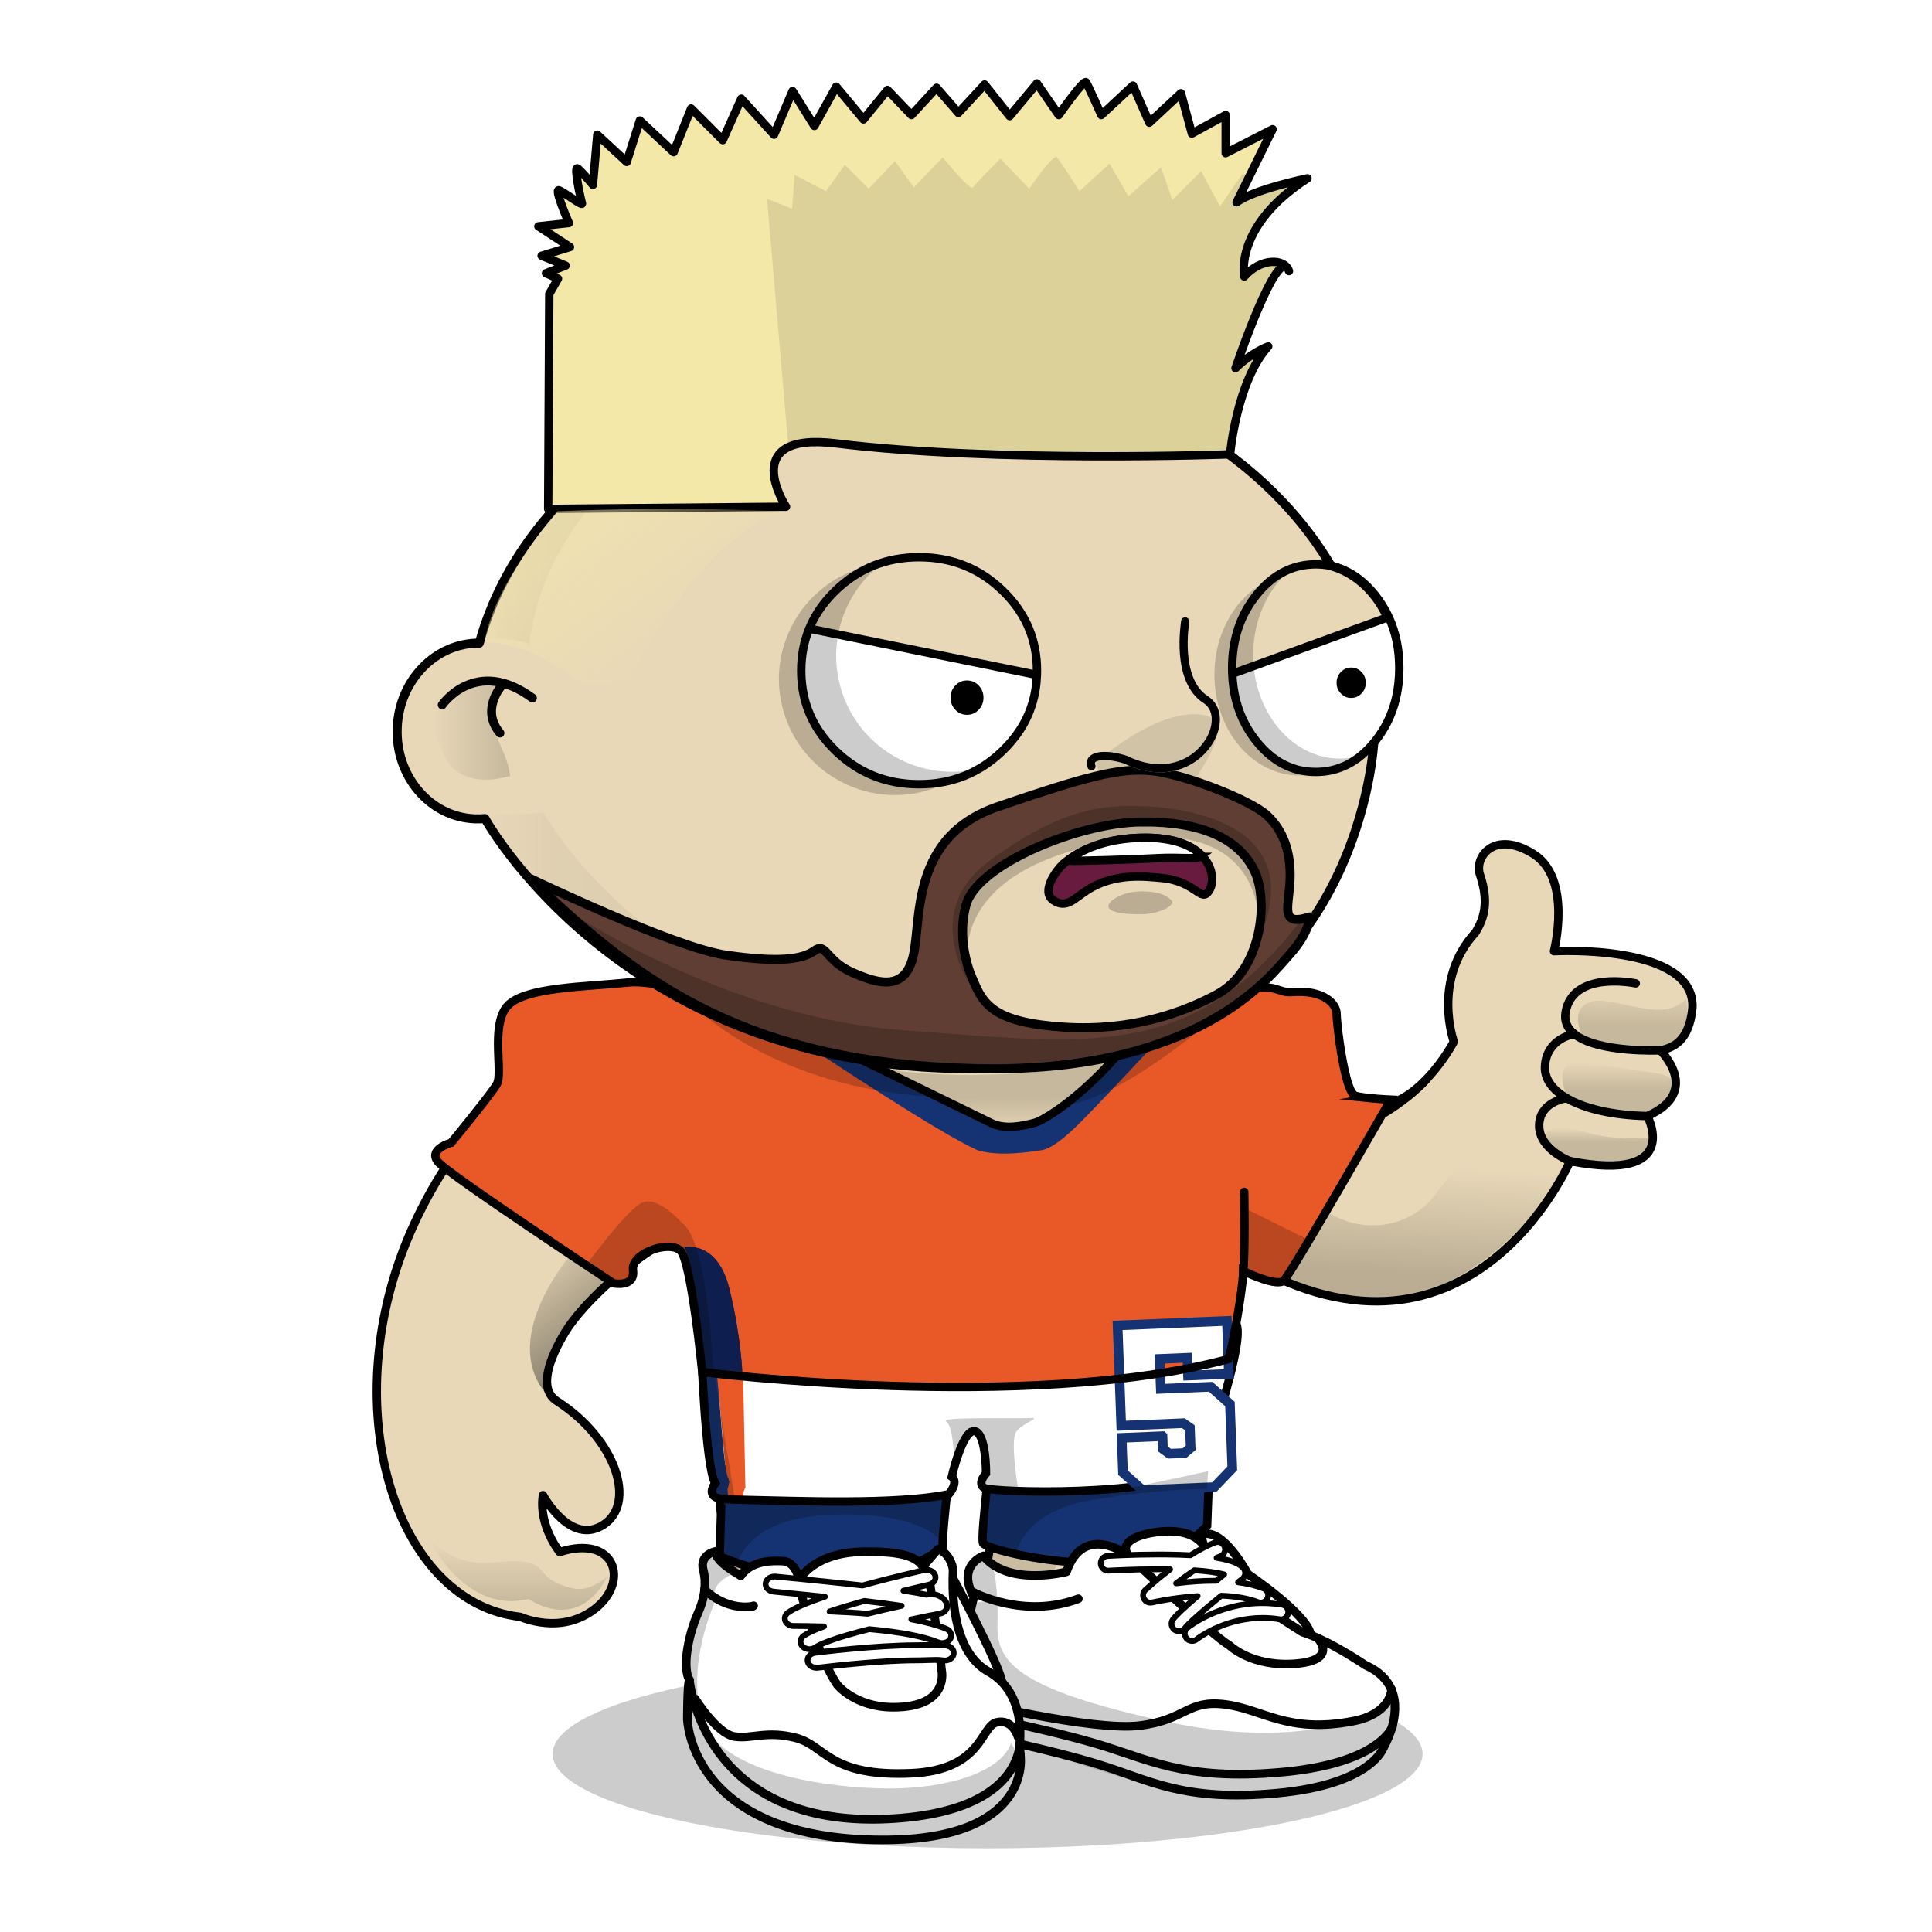 <svg xmlns="http://www.w3.org/2000/svg" xmlns:xlink="http://www.w3.org/1999/xlink" viewBox="0 0 3000 3000" width="100%" height="100%"><g id="floor-shadow" class="shadow"><ellipse id="shadow" cx="1533.5" cy="2723.5" rx="675.5" ry="146.5" style="opacity: .2;"/></g> <g id="Warm-Ivory" class="body">  <defs>   <style>    .skin-color {     fill: #E8D8B8;    }   </style>   <linearGradient id="body-linear-gradient" x1="674.59" y1="1135.33" x2="792" y2="1135.33" gradientUnits="userSpaceOnUse">    <stop offset="0" stop-color="#000" stop-opacity="0"/>    <stop offset=".02" stop-color="#000" stop-opacity=".04"/>    <stop offset="1" stop-color="#000"/>   </linearGradient>   <linearGradient id="body-linear-gradient-2" x1="747" y1="806.16" x2="1137.5" y2="806.16" gradientUnits="userSpaceOnUse">    <stop offset="0" stop-color="#000" stop-opacity="0"/>    <stop offset=".1" stop-color="#000" stop-opacity=".24"/>    <stop offset="1" stop-color="#000"/>   </linearGradient>   <linearGradient id="body-linear-gradient-3" x1="749" y1="1462.04" x2="1887.99" y2="1462.04" xlink:href="#body-linear-gradient-2"/>   <linearGradient id="body-linear-gradient-4" x1="2535.16" y1="1528.07" x2="2535.16" y2="1593.23" gradientUnits="userSpaceOnUse">    <stop offset="0" stop-color="#000" stop-opacity="0"/>    <stop offset="1" stop-color="#000"/>   </linearGradient>   <linearGradient id="body-linear-gradient-5" x1="2511.44" y1="1649.5" x2="2511.44" y2="1693.21" gradientUnits="userSpaceOnUse">    <stop offset="0" stop-color="#000" stop-opacity="0"/>    <stop offset=".98" stop-color="#000"/>   </linearGradient>   <linearGradient id="body-linear-gradient-6" x1="2479.07" y1="1751.37" x2="2479.07" y2="1784.92" gradientUnits="userSpaceOnUse">    <stop offset="0" stop-color="#000" stop-opacity="0"/>    <stop offset=".65" stop-color="#000"/>   </linearGradient>   <linearGradient id="body-linear-gradient-7" x1="792.76" y1="2386.35" x2="792.78" y2="2492.64" gradientUnits="userSpaceOnUse">    <stop offset=".07" stop-color="#000" stop-opacity="0"/>    <stop offset="1" stop-color="#000"/>   </linearGradient>   <linearGradient id="body-linear-gradient-8" x1="979.6" y1="2066.19" x2="859.13" y2="1904.81" gradientUnits="userSpaceOnUse">    <stop offset="0" stop-color="#000"/>    <stop offset=".12" stop-color="#000" stop-opacity=".72"/>    <stop offset="1" stop-color="#000" stop-opacity="0"/>   </linearGradient>   <linearGradient id="body-linear-gradient-9" x1="1206.12" y1="2483.09" x2="1513.72" y2="2071.87" gradientUnits="userSpaceOnUse">    <stop offset=".19" stop-color="#000"/>    <stop offset=".77" stop-color="#000" stop-opacity="0"/>   </linearGradient>   <linearGradient id="body-linear-gradient-10" x1="1776.9" y1="2464.07" x2="1751.37" y2="2092.81" gradientUnits="userSpaceOnUse">    <stop offset="0" stop-color="#000"/>    <stop offset="1" stop-color="#000" stop-opacity="0"/>   </linearGradient>   <linearGradient id="body-linear-gradient-11" x1="1904.93" y1="1808.86" x2="1904.98" y2="1807.9" xlink:href="#body-linear-gradient-9"/>   <linearGradient id="body-linear-gradient-12" x1="2156.4" y1="2031.09" x2="2171.09" y2="1743.3" xlink:href="#body-linear-gradient-9"/>   <linearGradient id="body-linear-gradient-13" x1="1523.71" y1="1848.72" x2="1522.19" y2="1703.37" gradientUnits="userSpaceOnUse">    <stop offset=".58" stop-color="#000" stop-opacity="0"/>    <stop offset="1" stop-color="#000"/>   </linearGradient>  </defs>  <g id="body-body">   <g>    <path class="skin-color" d="M2412,1481s29-113-32-151-92,5-83,32c9.8,29.41,13,59-7,90-68,74-38,163-38,163,0,0-55.5,121.5-135.5,105.5-74.31-14.86-184.5-144.5-306.47-156.99-123.61,47.19-550.22,13.15-689.34-21.96-.06-.02-.13-.03-.19-.05l-.1-1.96h-.05c-53.59,4.31-337.41,57.15-479.35,367.46-125.5,274.37-35,580,166.07,607.65,0,0,64.68,34.89,114.93-10.65,21.91-19.86,32.58-42.16,30-58,.32-.56,.23,.1,.5-.5,0,0-9.36-58.41-84.5-32.5h1s-.37-2-1,0c-10.99-17.56-31.42-52.58-25.89-87.43,0,0,42.17,79.44,93.91,46.04,51.75-33.41,19.33-132.9-71.38-191.4-30.35-18.2-13.49-65.7,12.04-107.85,27.01-44.6,106.46-118.69,176.82-151.86h2c21.66,31.8,37,86,50.5,234.5,0,0,18.34,176.9,15,247-3.34,70.1-33.34,108.51-41.13,159.71-7.79,51.2-25.46,149.65,38.42,186.14,0,0,.71,72.01,92.85,76.83,32.82,.75,48.04-3.91,55.55-10.2,2.34-1.97,3.94-4.08,5.08-6.25,0,0,43.79,32.98,87.66,26.93,43.87-6.04,50.37-27.2,50.37-27.2,0,0,32.46,27.4,106.3,11.49,69.4-14.95,79.4-92.95,55.64-142.06,21.53,6.98,47.16,6.39,85.26,15.61,62,15,133,91,225,93,79.21,1.72,125-24,126-53,0,0,47,21,74-17,10-5,34-2,47-29,0,0,27.13-77.01-60-104-113-35-127-85-183-147-19.24-21.3-21.8-66.89-18.61-114.19,2.06-30.51,6.51-61.75,10.43-87.64,4.5-25.47,9.11-50.21,13.18-73.17,12.92-72.91,18.05-116.03,22.81-156.03l-.55-.07c1.23-10.57,1.7-21.99,1.73-33.01,.02-6.69-.13-13.24-.37-19.35l.88-.04c363.26,224.21,521.5-145.5,521.5-145.5,176,34,120-70,120-70,86-38,20-102,20-102,20-4,45-14,50-66,5-100-215-88-215-88Zm-872.92,890.86c-.27,4.49-.59,9.03-.97,13.6-1.56,18.7-4.13,37.88-8.11,56.54-4.86,22.76-10.52,42.98-15.29,61.68-6.18,24.2-10.86,45.87-10.41,67.26-4.5-7.73-9.51-15.75-15.3-23.94-15.11-21.36-65.79-121.49-4-300,24.33-63.57,43.12-21.19,50.07-.02l-.07,.02s8.07,57.65,4.08,124.86Z" />    <g>     <line x1="2442.42" y1="1606.12" x2="2443.8" y2="1605" style="fill: none; stroke: #000; stroke-linecap: round; stroke-linejoin: round; stroke-width: 13px;"/>     <line x1="2431.12" y1="1705.51" x2="2431.64" y2="1704.61" style="fill: none; stroke: #000; stroke-linecap: round; stroke-linejoin: round; stroke-width: 13px;"/>     <path d="M2438,1803c176,34,120-70,120-70" style="fill: none; stroke: #000; stroke-linecap: round; stroke-linejoin: round; stroke-width: 13px;"/>     <path d="M2578,1631s66,64-20,102" style="fill: none; stroke: #000; stroke-linecap: round; stroke-linejoin: round; stroke-width: 13px;"/>     <path d="M2578,1631c20-4,45-14,50-66,5-100-215-88-215-88,0,0,29-113-32-151s-92,5-83,32c9.8,29.41,13,59-7,90-68,74-33.5,169.5-33.5,169.5,0,0-60,115-140,99-74.31-14.86-184.5-144.5-306.47-156.99" style="fill: none; stroke: #000; stroke-linecap: round; stroke-linejoin: round; stroke-width: 13px;"/>     <path d="M1916.5,1948.5c363.26,224.21,521.5-145.5,521.5-145.5" style="fill: none; stroke: #000; stroke-linecap: round; stroke-linejoin: round; stroke-width: 13px;"/>     <path d="M1916,1991c-.16,1.31-.31,2.63-.47,3.94-.24,2-.48,4.01-.72,6.03-4.76,40-9.89,83.12-22.81,156.03-4.07,22.96-8.68,47.7-13.18,73.17" style="fill: none; stroke: #000; stroke-linecap: round; stroke-linejoin: round; stroke-width: 13px;"/>     <path d="M1914,2003c.09-.7,.18-1.4,.26-2.1,1.23-10.57,1.7-21.99,1.73-33.01" style="fill: none; stroke: #000; stroke-linecap: round; stroke-linejoin: round; stroke-width: 13px;"/>     <path d="M1915.99,1967.89c.02-6.69-.13-13.24-.37-19.35" style="fill: none; stroke: #000; stroke-linecap: round; stroke-linejoin: round; stroke-width: 13px;"/>     <path d="M1811.03,1559.51c-123.61,47.19-550.22,13.15-689.34-21.96-.06-.02-.13-.03-.19-.05" style="fill: none; stroke: #000; stroke-linecap: round; stroke-linejoin: round; stroke-width: 13px;"/>     <path d="M2540,1527s-98-21-109,45c-2.34,14.05,2.98,24.8,12.8,33" style="fill: none; stroke: #000; stroke-linecap: round; stroke-linejoin: round; stroke-width: 13px;"/>     <path d="M2578,1631s-97.88,4.34-134.2-26" style="fill: none; stroke: #000; stroke-linecap: round; stroke-linejoin: round; stroke-width: 13px;"/>     <path d="M2442.42,1606.12s-41.42,6.88-43.42,49.88c-.88,18.85,10.93,35.59,32.64,48.61" style="fill: none; stroke: #000; stroke-linecap: round; stroke-linejoin: round; stroke-width: 13px;"/>     <path d="M2431.64,1704.61c27.81,16.68,71.88,27.27,126.36,28.39" style="fill: none; stroke: #000; stroke-linecap: round; stroke-linejoin: round; stroke-width: 13px;"/>     <path d="M2431.12,1705.51s-41.12,5.49-41.12,42.49,48,55,48,55" style="fill: none; stroke: #000; stroke-linecap: round; stroke-linejoin: round; stroke-width: 13px;"/>     <path d="M1131.38,1535.09c-.11,0-2.5,0-6.89,.24-.71,.04-1.47,.09-2.29,.15-.21,.02-.43,.03-.65,.05-.05,0-.1,.01-.15,.01h-.05c-53.59,4.31-337.41,57.15-479.35,367.46-125.5,274.37-31.5,585.5,166.07,607.65,0,0,62.4,28.98,115.93-12.65,54-42,32-116-55-88,0,0-33.36-41.33-25.89-88.43,0,0,42.17,79.44,93.91,46.04,51.75-33.41,19.33-132.9-71.38-191.4-30.35-18.2-13.49-65.7,12.04-107.85,27.01-44.6,106.46-118.69,176.82-151.86" style="fill: none; stroke: #000; stroke-linecap: round; stroke-linejoin: round; stroke-width: 13px;"/>     <path d="M2215.5,1675.5c-36.98,41.29-95.77,69.56-95.77,69.56" style="fill: none; stroke: #000; stroke-linecap: round; stroke-linejoin: round; stroke-width: 13px;"/>     <path d="M1505.3,2566.94c-.45-21.39,4.23-43.06,10.41-67.26,4.77-18.7,10.43-38.92,15.29-61.68,3.98-18.66,6.55-37.84,8.11-56.54,.38-4.57,.7-9.11,.97-13.6,3.99-67.21-4.08-124.86-4.08-124.86" style="fill: none; stroke: #000; stroke-linecap: round; stroke-linejoin: round; stroke-width: 13px;"/>     <path d="M2083,2712c-27,38-74,17-74,17-1,29-46.79,54.72-126,53-92-2-163-78-225-93-38.1-9.22-63.73-8.63-85.26-15.61" style="fill: none; stroke: #000; stroke-linecap: round; stroke-linejoin: round; stroke-width: 13px;"/>     <path d="M1878.82,2230.17c-3.92,25.89-8.37,57.13-10.43,87.64-3.19,47.3-.63,92.89,18.61,114.19,56,62,70,112,183,147,87.13,26.99,60,104,60,104-13,27-37,24-47,29" style="fill: none; stroke: #000; stroke-linecap: round; stroke-linejoin: round; stroke-width: 13px;"/>     <path d="M1486,2243c24.33-63.57,46.5-27.5,50.5,1.5" style="fill: none; stroke: #000; stroke-linecap: round; stroke-linejoin: round; stroke-width: 13px;"/>     <path d="M1107,2151c-13.5-148.5-28.84-202.7-50.5-234.5" style="fill: none; stroke: #000; stroke-linecap: round; stroke-linejoin: round; stroke-width: 13px;"/>     <path d="M1505.3,2566.94c-4.5-7.73-9.51-15.75-15.3-23.94-15.11-21.36-65.79-121.49-4-300" style="fill: none; stroke: #000; stroke-linecap: round; stroke-linejoin: round; stroke-width: 13px;"/>     <path d="M1505.3,2566.94c17.79,30.64,27.36,56.81,44.14,71.56,.19,.18,.37,.34,.56,.5" style="fill: none; stroke: #000; stroke-linecap: round; stroke-linejoin: round; stroke-width: 13px;"/>     <path d="M1572.74,2673.39c23.76,49.11,13.76,127.11-55.64,142.06-73.84,15.91-106.3-11.49-106.3-11.49,0,0-6.5,21.16-50.37,27.2-43.87,6.05-87.66-26.93-87.66-26.93-1.14,2.17-2.74,4.28-5.08,6.25" style="fill: none; stroke: #000; stroke-linecap: round; stroke-linejoin: round; stroke-width: 13px;"/>     <path d="M1107,2151s18.34,176.9,15,247-33.34,108.51-41.13,159.71c-7.79,51.2-25.46,149.65,38.42,186.14,0,0,.71,72.01,92.85,76.83,32.82,.75,48.04-3.91,55.55-10.2" style="fill: none; stroke: #000; stroke-linecap: round; stroke-linejoin: round; stroke-width: 13px;"/>     <path d="M1547,2637c.72,.6,1.43,1.22,2.13,1.85,10.47,9.42,18.3,21.35,23.61,34.54" style="fill: none; stroke: #000; stroke-linecap: round; stroke-linejoin: round; stroke-width: 13px;"/>     <path d="M2010,2723c17-80-57-98-57-98-32-8-52-25-52-25" style="fill: none; stroke: #000; stroke-linecap: round; stroke-linejoin: round; stroke-width: 13px;"/>     <path d="M2080.06,2634.52l.94,.48c-.32-.41-.64-.81-.97-1.21" style="fill: none; stroke: #000; stroke-linecap: round; stroke-linejoin: round; stroke-width: 13px;"/>     <path d="M2018,2603s40.74,4.85,62.03,30.79" style="fill: none; stroke: #000; stroke-linecap: round; stroke-linejoin: round; stroke-width: 13px;"/>     <path d="M2083,2712c19-49-3-79-3-79l.03,.79" style="fill: none; stroke: #000; stroke-linecap: round; stroke-linejoin: round; stroke-width: 13px;"/>     <line x1="2080.06" y1="2634.52" x2="2080.03" y2="2633.79" style="fill: none; stroke: #000; stroke-linecap: round; stroke-linejoin: round; stroke-width: 13px;"/>     <path d="M1410,2804c27-73-17-120-17-120" style="fill: none; stroke: #000; stroke-linecap: round; stroke-linejoin: round; stroke-width: 13px;"/>     <path d="M1261,2711s21.18,49.78,6.69,99.48" style="fill: none; stroke: #000; stroke-linecap: round; stroke-linejoin: round; stroke-width: 13px;"/>     <path d="M1267.69,2810.48c-.13,.45-.26,.91-.4,1.37" style="fill: none; stroke: #000; stroke-linecap: round; stroke-linejoin: round; stroke-width: 13px;"/>    </g>   </g>  </g>  <g id="body-head">   <g>    <g>     <g>      <path class="skin-color" d="M2066.8,878.57c62.55,17.43,107.41,85.87,104.04,165.6-1.71,40.63-15.66,77.27-37.37,105.05,0,0-16.95,440.96-473.47,499.78-653.93,84.25-906.93-377.96-906.93-377.96-5.28,.51-10.66,.65-16.1,.42-69.53-2.94-123.31-66.37-120.12-141.7,3.11-73.79,59.76-131.6,127.44-131.15,71.43-260.79,366.32-451.8,710.66-442.47,271.99,7.37,502.65,137.81,611.85,322.43Z" />     </g>     <g>      <path class="skin-color" d="M744.29,998.61c71.43-260.79,366.32-451.8,710.66-442.47,271.99,7.37,502.65,137.81,611.85,322.43" style="stroke: #000; stroke-linecap: round; stroke-linejoin: round; stroke-width: 14px;"/>      <path class="skin-color" d="M744.29,998.61c-67.68-.45-124.33,57.36-127.44,131.15-3.19,75.33,50.59,138.76,120.12,141.7,5.44,.23,10.82,.09,16.1-.42,0,0,253,462.21,906.93,377.96,456.52-58.82,473.47-499.78,473.47-499.78" style="stroke: #000; stroke-linecap: round; stroke-linejoin: round; stroke-width: 14px;"/>      <path class="skin-color" d="M2133.47,1149.22c21.71-27.78,35.66-64.42,37.37-105.05,3.37-79.73-41.49-148.17-104.04-165.6" style="stroke: #000; stroke-linecap: round; stroke-linejoin: round; stroke-width: 14px;"/>     </g>    </g>   </g>   <g>    <path d="M778.67,1065.1s-32.99,37.11-2.29,73.19" style="fill: none; stroke: #000; stroke-linecap: round; stroke-linejoin: round; stroke-width: 13.75px;"/>    <path d="M696.09,1078.64s-44.77,20.56-5.09,97.36c14.36,27.79,47,44,101,29-4.72-49.47-47-71-10.89-140.43-1.57,0-44.09-19.36-81.87,21.12" style="fill: url(#body-linear-gradient); opacity: .15;"/>    <path d="M826.77,1083.92c-88.17-65.11-140.13,10.56-140.13,10.56" style="fill: none; stroke: #000; stroke-linecap: round; stroke-linejoin: round; stroke-width: 13.75px;"/>   </g>   <g>    <path d="M822,1000c31-259,315.5-387.67,315.5-387.67-325.5,107.33-390.5,379.67-390.5,379.67,44-4,75,8,75,8Z" style="fill: url(#body-linear-gradient-2); opacity: .15;"/>    <path d="M1887.99,1571.76c-773.01,191.76-1043.99-309.76-1043.99-309.76-45,3-95,3-95,3,322.07,451.04,739.18,394.85,739.18,394.85-4.51-1.09-8.98-2.19-13.43-3.31,257.03,6.56,413.24-84.79,413.24-84.79Z" style="fill: url(#body-linear-gradient-3); opacity: .15;"/>   </g>  </g>    <g class="body-shading">   <path d="M2458.71,1612.31s-24.25-43.31,9.66-56.31c33.91-13,115.71,37,149.62-6,0,0,14.62,65.12-35.08,77.56-49.7,12.44-124.2-15.25-124.2-15.25Z" style="fill: url(#body-linear-gradient-4); opacity: .15;"/>   <path d="M2463.39,1651s-55.86-15-30.92,50c0,0,59.32,44.25,134.39,23.12,3.26-2.12,60.11-49.12,8.24-57.12-51.87-8-111.72-16-111.72-16Z" style="fill: url(#body-linear-gradient-5); opacity: .15;"/>   <path d="M2560.1,1766.48s-52.82,5.52-97.71-8.48c-44.89-14-78.3-5.86-58.6,24.57,19.7,30.43,101.7,26.31,114.06,22.87,12.36-3.44,43.2-11.49,42.25-38.96Z" style="fill: url(#body-linear-gradient-6); opacity: .15;"/>   <path d="M643.29,2345.92s26.64,89.29,121.38,80.13c94.74-9.16,57.85,17.04,109.75,35.95,25.5,9.29,39.87,7.28,67.83-13,0,0-36.91,86-121.6,33.98-12.96,2.02-104.82,31.46-177.35-137.05Z" style="fill: url(#body-linear-gradient-7); opacity: .15;"/>   <g>    <path d="M1053.96,1919s1.99-89-80.04-49c-65.2,31.79-214.21,202-121.45,299-9.97-66,30.92-159,201.49-250Z" style="fill: url(#body-linear-gradient-8); opacity: .5;"/>    <path d="M1580.68,2753.38c20.87-69.89-9.01-45.18-9.01-45.18,0,0-.13,42.14-115.61,56.7l-49.62,4.06c-33.19,1.46-73.05,1.06-120.92-2.03-7.12-.46-13.94-1.07-20.5-1.84-.37-.2-.73-.39-1.1-.6,0,0-.28,.14-.81,.37-116.39-14.16-144.41-75.3-150.23-123.32,3.75-28.37,14.16-59.38,27.35-92.04,33.15-82.1,45.32-133.65,41.2-219.97-7.27-51.3-46.09-321.43-70.32-411.22-14.23-4.39-32.97-8.64-59.16-13.31,1,7,0,9,6.51,14.56,1.86-.59,3.68-1.13,5.46-1.56,0,0,1.62,8.72,4.31,23.65,1.76,3.18,3.58,6.11,5.49,8.72l-3.92,.07c13.1,73.5,43.86,253.33,47.98,343.56,4.99,109,7.98,121-36.91,258-5.02,15.32-10.25,50.25-9.79,87.37-2.56,4.76-4.13,7.84-4.13,7.84,0,0,11.79,110.19,98.66,163.88,3.72,2.45,7.88,4.78,12.53,6.97,26.36,13.17,38.64,23.93,82.58,23.41,19.26-.23,37.22-.49,53.95-.77,9.61,2.4,20.78,3.52,33.53,2.3,7.9-.76,14.67-1.94,20.46-3.4,122.76-2.95,126.28-4.6,126.28-4.6,0,0,64.38-10.16,85.72-81.62Z" style="fill: url(#body-linear-gradient-9); opacity: .15;"/>   </g>   <path d="M2123.18,2625s-13.96,45-102.74,67c-88.77,22-220.44,5-333.16-27-49.07-13.93-77.15-28.81-93.22-41.17l-18.43-34.08c-6.81-20.26-7.26-49.84,22.88-82.75,53.98-58.95,74.42-187.01,40.62-274.98,31.53-21.05,72.53-48.26-5.59-40.83-96.63,9.19-205.6,10.81-205.6,10.81-28.37-2.31-1.99,20,20.95,36s17.95,66,17.95,66c0,0,8.39-34.52,18.95-62,10.56-27.48,33.42-36.5,48.61-2.81,15.2,33.69,11.73,110.31,8.24,161.81s-32.66,128.22-35.91,140c-3.25,11.78-12.15,48.34-3.99,53,8.16,4.66,39.4,58.5,51.93,77.76,1.29,1.98,3.06,3.64,5.19,5.02,6.62,10.9,11.71,19.22,11.71,19.22,0,0,107.73,56,255.35,83,147.63,27,232.41-12,281.29-50s14.96-104,14.96-104Z" style="fill: url(#body-linear-gradient-10); opacity: .15;"/>   <g>    <path d="M1905.15,1808.08c-.12-.03-.23-.05-.34-.08l.06,.82c.1-.25,.19-.49,.28-.74Z" style="fill: url(#body-linear-gradient-11); opacity: .2;"/>    <path d="M2407.53,1789c-15.24-3.09-34.91-3-58.85,2-24.12,5.04-45.88-38-117.7,61-39.45,54.38-110.72,65-166.58,32-28.87-15.3-27.93-16-46.88-27l-39.9-20s-17.95-8-74.43-28.48c2.9,28.23,9.42,94.91,9.98,144.58,23.38,14.24,172.1,95.84,297.86,52.9,151.51-51.73,221.44-200,221.44-200l-24.94-17Z" style="fill: url(#body-linear-gradient-12); opacity: .2;"/>   </g>   <path d="M1761.76,1633.97c-72.7,23.59-149.19,32.93-220.34,34.54-70.6,2.73-135.46-2.2-194.85-12.79-61-9.05-99.82-19.49-99.82-19.49l-22.59-2.32c66.89,74.32,171.03,122.09,288.03,122.09,128.29,0,241.13-57.44,306.34-144.33-16.48,7.85-35.29,15.33-56.76,22.3Z" style="fill: url(#body-linear-gradient-13); opacity: .15;"/>  </g>   </g>  <g id="American-Football-Orange-and-Blue" class="clothing">  <defs>   <style>    .vest-color {     fill: #e95928;    }    .shorts-color {     fill: #fff;    }    .leggings-color path {     fill: #153272;    }    .af-jersey .stripe-inner,    .af-jersey .stripe-outer {     fill: #0e1f4f;    }    .shorts .stripe-inner {     fill: #e95928;    }    .shorts .stripe-outer {     fill: #153272;    }    .neck-stripe {     fill: #153272;    }    .stripe1 {     fill: #e95928;    }    .stripe2 {     fill: #e95928;    }    .stripe3 {     fill: #e95928;    }    .stripe4 {     fill: #e95928;    }        .shoe-base path {     fill: #fff;    }    .shoelaces path {     fill: #fff;     stroke: #000;     stroke-width: 9px;    }    .number {     opacity: 0;    }    .number {     fill: #fff;     stroke: #153272;    }        .number2 .number._5 {     opacity: 1;     transform: translate(-40px, 0);    }    .af-jersey .numbers-vest {     transform-origin: center;     transform: translate(-100px, -290px) scale(1.9);    }   </style>  </defs>  <g class="leggings-color">   <path d="M1119.5,2351.5l-2,65s203.67,92.01,345.84-13.49c.16-19.51,13.16-183.51,36.16-212.51s-390.8,31.8-390.8,31.8l10.8,129.2Z" style="stroke: #000; stroke-linecap: round; stroke-miterlimit: 10; stroke-width: 13px;"/>   <path d="M1540.5,2220.5c3,6-19,165-14,176s254.88,76.25,347.94-27.38c0,0,6.06-182.62,13.06-205.62s-347,57-347,57Z" style="stroke: #000; stroke-linecap: round; stroke-miterlimit: 10; stroke-width: 13px;"/>  </g>  <g class="shorts">    <path class="shorts-color" d="M1919.62,2055.15s-210.02-19.18-766.9,22.18c-14.49,1.07-29.22,2.18-44.19,3.34-6.67,.52-13.39,1.05-20.16,1.58,0,0,6.53,195.76,22.33,221,0,0-13.28,15.93,2.26,22.59,2.11,.9,8.26,1.65,17.6,2.22,7.28,.44,16.51,.76,27.26,.96,77.06,1.43,233.52,8.28,315.55-8.89,0,0,15.91-18.57,4.52-27.1,0,0,16.67-72.93,35.14-70.73s18.07,65.51,18.07,65.51c0,0-14.6,15.69-2.6,22.69s264.4,15.54,348.2-31.73c0,0,15.75-20.46,6.78-29.36-8.98-8.91,50.26-162.62,36.14-194.26Z" />   <g class="shorts-stripes">    <path class="stripe-outer" d="M1132.35,2298.41c-.08-.57-.22-1.11-.41-1.63l-5.9-23.38c-7.29-52.7-13.95-185.38-14.32-190.43l-3.01-.15,2.83-2.15c-6.67,.52-16.39,1.05-23.16,1.58,0,0,6.53,195.76,22.33,221,0,0-13.28,15.93,2.26,22.59,2.11,.9,8.26,1.65,17.6,2.22l2.44-4.06c-3.36-2.35-1.44-17.83,0-23l-.65-2.59Z" />    <path class="stripe-inner" d="M1108.53,2080.67c14.97-1.16,29.7-2.27,44.19-3.34l.03,.41c-.02,.6,.03,2.89,.13,6.58v.21s4.58,225.46,4.58,225.46c-2.93,4.98-5.45,12.43,.37,18.47v.56c-10.76-.2-19.99-.52-27.27-.96l.17-2.98-1.11-12.24c1.88-6.79,4.86-14.36,.88-18.34-1.28-1.28-2.81-9.12-4.47-21.1l-17.32-190.43v-.15s-.18-2.15-.18-2.15Z" />   </g>   <g class="shorts-outline">    <path d="M1108.53,2080.67c-6.67,.52-13.39,1.05-20.16,1.58,0,0,6.53,195.76,22.33,221,0,0-13.28,15.93,2.26,22.59,2.11,.9,8.26,1.65,17.6,2.22,7.28,.44,16.51,.76,27.26,.96,77.06,1.43,233.52,8.28,315.55-8.89,0,0,15.91-18.57,4.52-27.1,0,0,16.67-72.93,35.14-70.73,18.47,2.2,18.07,65.51,18.07,65.51,0,0-14.6,15.69-2.6,22.69s264.4,15.54,348.2-31.73c0,0,15.75-20.46,6.78-29.36-8.98-8.91,50.26-162.62,36.14-194.26,0,0-210.02-19.18-766.9,22.18-14.49,1.07-29.22,2.18-44.19,3.34Z" style="fill: none; stroke: #000; stroke-linecap: round; stroke-miterlimit: 10; stroke-width: 13px;"/>    <line x1="1108.71" y1="2082.97" x2="1108.7" y2="2082.82" style="fill: none; stroke: #000; stroke-miterlimit: 10; stroke-width: 13px;"/>    <path d="M1152.75,2077.74c-.02,.6,.03,2.89,.13,6.58" style="fill: none; stroke: #000; stroke-miterlimit: 10; stroke-width: 13px;"/>    <line x1="1152.89" y1="2084.53" x2="1152.88" y2="2084.32" style="fill: none; stroke: #000; stroke-miterlimit: 10; stroke-width: 13px;"/>   </g>  </g>  <g class="af-jersey">   <g>    <path class="vest-color" d="M2128.44,1705.28c-6.96-.7-13.85-1.57-19.18-2.65-1.78-.36-3.38-.73-4.76-1.13-.52-.15-1.03-.4-1.54-.75-.5-.34-1-.78-1.5-1.31,0,0-.01-.01-.02-.02-.03-.04-.07-.08-.1-.12-.63-.69-1.25-1.52-1.87-2.48-.19-.29-.37-.59-.56-.91-.14-.24-.28-.47-.42-.73h0c-5.07-9.1-9.6-26.72-13.28-45.82-1.03-5.32-1.98-10.75-2.87-16.15-.08-.46-.15-.92-.22-1.37-.61-3.79-1.19-7.55-1.72-11.23-.85-5.82-1.6-11.45-2.24-16.69-.74-6.02-1.34-11.51-1.78-16.16-.57-6.11-.88-10.77-.88-13.25,0-16-20-38-70-34-19.96,1.6-24.53-12.68-62-5-35.04,24.51-87.5,56.72-144.45,79.32-7.41,2.94-14.89,5.72-22.43,8.29-5.02,1.72-10.06,3.35-15.12,4.87-7.58,2.29-15.19,4.36-22.81,6.16-10.52,12.26-20.92,23.43-31,33.54-.92,.92-1.83,1.83-2.74,2.73-5.46,5.41-10.83,10.5-16.06,15.29-1.74,1.59-3.47,3.16-5.19,4.68-6.85,6.1-13.45,11.66-19.72,16.69-.78,.63-1.56,1.25-2.33,1.86-1.55,1.22-3.07,2.41-4.57,3.57-1.5,1.16-2.98,2.28-4.44,3.37-1.46,1.09-2.89,2.15-4.29,3.17-1.41,1.02-2.79,2.02-4.15,2.97-1.36,.96-2.69,1.88-3.99,2.78-16.28,11.17-28.3,17.28-33.73,18.71-19,5-47,11-68,0l-198.96-97.12c-6.61-1.07-13.16-2.19-19.64-3.37-3.24-.59-6.47-1.2-9.68-1.82-6.42-1.24-12.78-2.54-19.08-3.89-3.88-.83-7.72-1.69-11.55-2.57-4.75-1.08-9.47-2.2-14.15-3.34-.74-.18-1.49-.36-2.23-.54-97.88-24.17-180.11-61.56-248-103.26-15.64-2.22-28.95-3.09-38.7-2.09-68,7-163,7-189,37-10.17,11.74-13.3,30.21-13.94,49.36-.09,2.79-.13,5.6-.14,8.41-.01,14.96,1.09,29.81,1.14,41.68,.01,2.97-.04,5.75-.19,8.31-.04,.64-.08,1.26-.13,1.87-.4,4.87-1.23,8.78-2.75,11.37-.58,.98-1.33,2.16-2.23,3.5-.3,.45-.61,.91-.94,1.39-7.58,11.01-23.36,31.12-37.8,49.14-7.42,9.25-14.48,17.95-19.89,24.59-3.25,3.98-5.9,7.22-7.67,9.38-.39,.48-.75,.91-1.05,1.28-.92,1.11-1.42,1.72-1.42,1.72,0,0-37,10-20,30s272.17,188.22,272.17,188.22c0,0,33.67,6.88,30.25-20.17-.1-.83-.15-1.65-.14-2.46,.02-1.63,.28-3.22,.73-4.79,.23-.78,.5-1.55,.83-2.32,.33-.76,.7-1.52,1.12-2.26s.88-1.47,1.38-2.19c1.01-1.44,2.18-2.83,3.49-4.17,5.11-5.22,12.36-9.64,20.28-12.84h0c1.15-.46,2.3-.9,3.47-1.31,2.34-.82,4.71-1.53,7.09-2.12,1.19-.3,2.38-.56,3.56-.8h0c13.13-2.64,25.82-1.54,32.14,5,16.63,17.21,33.63,188.21,33.63,188.21,0,0,503.69,63.74,816.85-20.13,6.77-19.83,18.27-85.98,21.97-120.42h0c.37-3.45,.66-6.57,.86-9.31,.05-.75,.1-1.47,.15-2.15,.11-1.92,.18-3.59,.18-4.99,0,0,2.15,1.07,5.68,2.69,1.04,.48,2.22,1.01,3.48,1.57,.31,.14,.63,.28,.96,.42,.58,.25,1.17,.51,1.78,.77,.78,.34,1.59,.68,2.43,1.03,1.25,.53,2.56,1.06,3.9,1.6,.77,.31,1.56,.62,2.35,.93,.26,.1,.52,.2,.78,.3,3.14,1.21,6.43,2.41,9.75,3.5h0c13.18,4.34,26.68,7.01,31.9,2.18,11.48-10.62,166-281,166-281,0,0-15.69-.68-31.06-2.22Z" />    <path class="stripe-outer" d="M1062.11,1936.28s51.67-11.01,70.31,64.38,20.33,132.99,20.33,132.99l-56.75-3.39s-15.25-164.33-33.88-193.98Z" />    <path class="stripe-inner" d="M1084.78,1938.14c14.06,46.22,24.07,141.75,28.68,193.16l39.29,2.35s-1.69-57.6-20.33-132.99c-10.46-42.33-31.34-57.42-47.64-62.51Z" />    <path class="stripe1" d="M2128.44,1705.28c15.37,1.54,31.06,2.22,31.06,2.22,0,0-154.52,270.38-166,281-5.22,4.83-18.72,2.16-31.9-2.18l166.84-281.04Z" />    <path class="stripe2" d="M2101.46,1699.44c.5,.53,1,.96,1.5,1.31,.51,.35,1.02,.6,1.54,.75,1.38,.4,2.98,.78,4.76,1.13,5.33,1.08,12.22,1.95,19.18,2.65l-166.84,281.04c-3.32-1.09-6.61-2.29-9.75-3.5-.26-.11-.52-.21-.78-.31-.79-.31-1.58-.62-2.35-.93-1.34-.54-2.65-1.08-3.9-1.6-.83-.35-1.64-.7-2.43-1.03-.61-.27-1.2-.52-1.77-.78-.33-.14-.65-.28-.96-.42-1.27-.56-2.44-1.09-3.48-1.56-3.53-1.62-5.68-2.69-5.68-2.69l168.97-276.68c.62,.96,1.24,1.79,1.87,2.48,.03,.04,.07,.08,.1,.12,.01,.01,.02,.01,.02,.02Z" />    <path class="stripe3" d="M1930.98,1972.72l168.49-275.9c-.18-.29-.37-.6-.56-.91-.14-.24-.28-.48-.42-.73-5.07-9.1-9.6-26.72-13.28-45.82l-151.9,276.67c-.36,12.34-1.04,29.88-2.33,46.69Z" />    <path class="stripe4" d="M2085.21,1649.36l-152.71,278.14,1-43,142.88-296.75c.44,4.65,1.04,10.14,1.78,16.16,.64,5.24,1.39,10.87,2.24,16.69,.53,3.69,1.11,7.45,1.72,11.23,.07,.46,.15,.92,.22,1.38,.89,5.4,1.84,10.83,2.87,16.15Z" />    <path class="stripe1" d="M982.78,1970.09c0,.81,.04,1.63,.14,2.46,3.42,27.05-30.25,20.17-30.25,20.17,0,0-255.17-168.22-272.17-188.22s20-30,20-30l282.28,195.59Z" />    <path class="stripe2" d="M730.53,1737.53l259.8,216.83c-1.31,1.34-2.48,2.73-3.49,4.17-.5,.72-.97,1.46-1.38,2.2-.42,.74-.79,1.49-1.12,2.26-.32,.76-.6,1.53-.83,2.31-.45,1.57-.7,3.16-.73,4.79l-282.28-195.59s.5-.61,1.42-1.72c.3-.37,.65-.8,1.05-1.28,1.77-2.16,4.43-5.4,7.67-9.38,5.41-6.64,12.47-15.34,19.89-24.59Z" />    <path class="stripe3" d="M768.33,1688.39l242.28,253.13c-7.92,3.2-15.17,7.62-20.28,12.84l-259.8-216.83c14.44-18.02,30.22-38.13,37.8-49.14Z" />    <path class="stripe4" d="M773.42,1620.27l251.31,317.02c-1.19,.24-2.37,.5-3.56,.8-2.38,.59-4.75,1.3-7.09,2.12-1.17,.41-2.32,.85-3.47,1.31l-242.28-253.13c.33-.48,.65-.95,.94-1.39,.9-1.34,1.65-2.52,2.23-3.5,1.52-2.59,2.35-6.5,2.75-11.37,.05-.61,.09-1.23,.13-1.87,.15-2.55,.2-5.34,.19-8.31-.06-11.87-1.16-26.72-1.15-41.68Z" />    <path class="neck-stripe" d="M1279.58,1634.73c3.83,.88,7.67,1.74,11.55,2.57,6.3,1.35,12.66,2.65,19.09,3.89,3.21,.62,6.43,1.23,9.68,1.82,6.48,1.18,13.03,2.3,19.64,3.37l198.96,97.12c21,11,49,5,68,0,5.42-1.43,17.44-7.54,33.73-18.71,1.3-.89,2.63-1.82,3.98-2.77,1.36-.96,2.74-1.95,4.15-2.98,1.41-1.02,2.84-2.08,4.29-3.17,1.46-1.09,2.94-2.21,4.44-3.37,1.5-1.15,3.03-2.34,4.57-3.56,.78-.61,1.55-1.23,2.34-1.86,6.26-5.02,12.86-10.58,19.72-16.69,1.71-1.52,3.44-3.08,5.18-4.68,5.23-4.78,10.6-9.88,16.06-15.29,.91-.9,1.83-1.81,2.74-2.73,10.08-10.11,20.48-21.28,31-33.54,7.61-1.8,15.22-3.87,22.81-6.16,5.05-1.53,10.09-3.16,15.11-4.88,7.54-2.57,15.02-5.35,22.43-8.29,0,0-107.57,115.62-131.29,137.65-23.72,22.02-38.97,32.18-52.52,33.88-13.55,1.69-60.99,10.16-96.56,0-55.91-23.72-253.25-154.96-253.25-154.96,4.68,1.14,9.4,2.26,14.15,3.34Z" />   </g>   <g class="numbers-vest">    <g class="number2">      <path class="number _0" d="M1672.05,1824.88l15.94,14.25,3.84,105.44-14.85,15.53-58.69,2.43-15.74-14.08-3.9-105.75,14.71-15.38,58.69-2.43Zm-16.91,29.51l-22.58,.93,2.83,77.68,22.58-.93-2.83-77.68Z" style="stroke-miterlimit: 10; stroke-width: 7.86px;"/>      <path class="number _1" d="M1643.74,1932.66l8.32-.34,1.05,28.77-50.07,2.07-1.05-28.77,8.32-.34-2.83-77.68-8.32,.34-1.05-28.77,41.72-1.73,3.9,106.45Z" style="stroke-miterlimit: 10; stroke-width: 7.86px;"/>      <path class="number _2" d="M1599.69,1871.25l-1.04-28.42,14.85-15.53,58.69-2.43,15.79,14.12,1.92,52.52-14.71,15.35-35.48,1.47-5.11,4.27,.74,20.41,22.63-.94-.53-14.54,33.35-1.38,1.58,43.31-89.34,3.7-2.45-67.27,14.72-15.35,35.48-1.47,5.11-4.26-.6-16.37-5.33-3.82-12.32,.51-4.98,4.25,.38,10.51-33.35,1.38Z" style="stroke-miterlimit: 10; stroke-width: 7.86px;"/>      <path class="number _3" d="M1689.64,1884.49l-7.35,7.67,7.89,7.04,1.66,45.5-14.71,15.38-58.69,2.43-15.94-14.25-1.04-28.42,33.35-1.38,.38,10.51,5.28,3.82,12.32-.51,5.04-4.25-.6-16.37-5.4-3.83-17.38,.72-1.05-28.77,17.38-.72,5.11-4.26-.6-16.38-5.33-3.82-12.32,.51-4.98,4.25,.38,10.51-33.35,1.38-1.04-28.42,14.85-15.53,58.69-2.43,15.79,14.12,1.66,45.5Z" style="stroke-miterlimit: 10; stroke-width: 7.86px;"/>      <path class="number _4" d="M1690.96,1920.62l-8.32,.34,.37,10.07,8.32-.34,1.05,28.77-50.07,2.07-1.05-28.77,8.32-.34-.37-10.07-47.59,1.97-1.05-28.77,23.58-68.69,54.96-2.28,2.47,67.61,8.33-.34,1.05,28.77Zm-42.79-27.04l-1.11-30.33-10.28,30.8,11.39-.47Z" style="stroke-miterlimit: 10; stroke-width: 7.86px;"/>      <path class="number _5" d="M1634.81,1918.47l.38,10.51,5.28,3.82,12.32-.51,5.03-4.25-.6-16.37-5.4-3.83-50.73,2.1-2.99-81.99,89.34-3.7,1.58,43.31-33.35,1.38-.53-14.54-22.63,.94,.89,24.45,40.73-1.69,15.79,14.09,1.92,52.52-14.71,15.38-58.69,2.43-15.94-14.25-1.04-28.42,33.35-1.38Z" style="stroke-miterlimit: 10; stroke-width: 7.86px;"/>      <path class="number _6" d="M1689.03,1867.55l-33.35,1.38-.38-10.51-5.28-3.82-12.32,.51-5.03,4.25,.74,20.41,40.59-1.68,15.94,14.25,1.9,52.22-14.85,15.53-58.69,2.43-15.79-14.12-3.85-105.71,14.71-15.38,58.69-2.43,15.94,14.25,1.04,28.42Zm-54.57,40.99l.74,20.42,5.33,3.82,12.32-.51,4.99-4.25-.6-16.39-5.28-3.82-17.5,.72Z" style="stroke-miterlimit: 10; stroke-width: 7.86px;"/>      <path class="number _7" d="M1688.5,1853.01l-28.08,78.96,10.37-.43,1.05,28.77-58.41,2.42-1.05-28.77,14.61-.6,28.11-78.96-22.58,.94,.53,14.54-33.35,1.38-1.58-43.31,89.34-3.7,1.05,28.77Z" style="stroke-miterlimit: 10; stroke-width: 7.86px;"/>      <path class="number _8" d="M1687.98,1838.99l1.66,45.5-7.35,7.67,7.89,7.04,1.65,45.36-14.71,15.52-58.69,2.43-15.94-14.25-1.65-45.36,7.36-7.67-7.89-7.04-1.66-45.5,14.86-15.39,58.69-2.43,15.79,14.12Zm-32.1,35.81l-.6-16.37-5.33-3.82-12.27,.51-5.03,4.25,.6,16.37,5.4,3.83,12.12-.5,5.11-4.26h0Zm1.94,53.23l-.6-16.37-5.4-3.83-12.12,.5-5.11,4.26,.6,16.37,5.33,3.82,12.27-.51,5.03-4.25h0Z" style="stroke-miterlimit: 10; stroke-width: 7.86px;"/>      <path class="number _9" d="M1634.81,1918.47l.38,10.51,5.28,3.82,12.32-.51,5.03-4.25-.75-20.41-40.59,1.68-15.94-14.25-1.9-52.22,14.85-15.53,58.69-2.43,15.79,14.12,3.85,105.71-14.71,15.38-58.69,2.43-15.94-14.25-1.04-28.42,33.35-1.38Zm21.22-39.62l-.74-20.42-5.33-3.82-12.32,.51-4.98,4.25,.6,16.39,5.28,3.82,17.5-.72Z" style="stroke-miterlimit: 10; stroke-width: 7.86px;"/>    </g>    <g class="number1">     <path class="number _9" d="M1529.57,1922.83l.38,10.51,5.28,3.82,12.32-.51,5.03-4.25-.75-20.41-40.59,1.68-15.94-14.25-1.9-52.22,14.85-15.53,58.69-2.43,15.79,14.12,3.85,105.71-14.71,15.38-58.69,2.43-15.94-14.25-1.04-28.42,33.35-1.38Zm21.22-39.62l-.74-20.42-5.33-3.82-12.32,.51-4.98,4.25,.6,16.39,5.28,3.82,17.5-.72Z" style="stroke-miterlimit: 10; stroke-width: 7.86px;"/>     <path class="number _8" d="M1582.74,1843.35l1.66,45.5-7.36,7.67,7.89,7.04,1.65,45.36-14.71,15.52-58.69,2.43-15.94-14.25-1.65-45.36,7.35-7.67-7.89-7.04-1.66-45.5,14.86-15.39,58.69-2.43,15.79,14.12Zm-32.1,35.81l-.6-16.37-5.33-3.82-12.27,.51-5.03,4.25,.6,16.37,5.4,3.83,12.12-.5,5.11-4.26h0Zm1.95,53.23l-.6-16.37-5.4-3.83-12.12,.5-5.11,4.27,.6,16.37,5.33,3.82,12.27-.51,5.03-4.25h0Z" style="stroke-miterlimit: 10; stroke-width: 7.86px;"/>     <path class="number _7" d="M1583.26,1857.37l-28.08,78.96,10.37-.43,1.05,28.77-58.41,2.42-1.05-28.77,14.61-.6,28.1-78.96-22.58,.94,.53,14.54-33.35,1.38-1.58-43.31,89.34-3.7,1.05,28.77Z" style="stroke-miterlimit: 10; stroke-width: 7.86px;"/>     <path class="number _6" d="M1583.79,1871.91l-33.35,1.38-.38-10.51-5.28-3.82-12.32,.51-5.03,4.25,.74,20.41,40.59-1.68,15.94,14.25,1.9,52.22-14.85,15.53-58.69,2.43-15.79-14.12-3.85-105.71,14.71-15.38,58.69-2.43,15.94,14.25,1.04,28.42Zm-54.57,40.99l.75,20.42,5.33,3.82,12.32-.51,4.99-4.25-.6-16.39-5.28-3.82-17.5,.72Z" style="stroke-miterlimit: 10; stroke-width: 7.86px;"/>     <path class="number _5" d="M1529.57,1922.83l.38,10.51,5.28,3.82,12.32-.51,5.03-4.25-.6-16.37-5.4-3.83-50.73,2.1-2.99-81.99,89.34-3.7,1.58,43.31-33.35,1.38-.53-14.54-22.63,.94,.89,24.45,40.73-1.69,15.79,14.09,1.92,52.52-14.71,15.38-58.69,2.43-15.94-14.25-1.04-28.42,33.35-1.38Z" style="stroke-miterlimit: 10; stroke-width: 7.86px;"/>     <path class="number _4" d="M1585.72,1924.98l-8.32,.34,.37,10.07,8.32-.34,1.05,28.77-50.07,2.07-1.05-28.77,8.32-.34-.37-10.07-47.59,1.97-1.05-28.77,23.58-68.69,54.96-2.28,2.47,67.61,8.33-.34,1.05,28.77Zm-42.79-27.04l-1.11-30.33-10.28,30.8,11.39-.47Z" style="stroke-miterlimit: 10; stroke-width: 7.86px;"/>     <path class="number _3" d="M1584.4,1888.85l-7.36,7.67,7.89,7.04,1.66,45.5-14.71,15.38-58.69,2.43-15.94-14.25-1.04-28.42,33.35-1.38,.38,10.51,5.28,3.82,12.32-.51,5.04-4.25-.6-16.37-5.4-3.83-17.38,.72-1.05-28.77,17.38-.72,5.11-4.26-.6-16.38-5.33-3.82-12.32,.51-4.98,4.25,.38,10.51-33.35,1.38-1.04-28.42,14.85-15.53,58.69-2.43,15.79,14.12,1.66,45.5Z" style="stroke-miterlimit: 10; stroke-width: 7.86px;"/>     <path class="number _2" d="M1494.45,1875.61l-1.04-28.42,14.85-15.53,58.69-2.43,15.79,14.12,1.92,52.52-14.71,15.35-35.48,1.47-5.11,4.27,.74,20.41,22.63-.94-.53-14.54,33.35-1.38,1.58,43.31-89.34,3.7-2.45-67.27,14.72-15.35,35.48-1.47,5.11-4.26-.6-16.37-5.33-3.82-12.32,.51-4.98,4.25,.38,10.51-33.35,1.38Z" style="stroke-miterlimit: 10; stroke-width: 7.86px;"/>     <path class="number _1" d="M1577.64,1935.4l8.32-.34,1.05,28.77-50.07,2.07-1.05-28.77,8.32-.34-2.83-77.68-8.32,.34-1.05-28.77,41.72-1.73,3.9,106.45Z" style="stroke-miterlimit: 10; stroke-width: 7.86px;"/>     <path class="number _0" d="M1566.81,1829.24l15.94,14.25,3.84,105.44-14.85,15.53-58.69,2.43-15.74-14.08-3.9-105.75,14.71-15.38,58.69-2.43Zm-16.91,29.51l-22.58,.94,2.83,77.68,22.58-.94-2.83-77.68Z" style="stroke-miterlimit: 10; stroke-width: 7.86px;"/>    </g>   </g>  </g>   <g style="opacity: .2;">   <path d="M1363.95,1655.34s-218.95-45.34-277.83-85.84c0,0,120.42,119.04,359.15,133.27l-81.32-47.44Z"/>   <path d="M1727.62,1650.82l-60.99,63.25c98.63-22.93,239.43-151.34,239.43-151.34,0,0-94.06,50.28-126.49,60.99-32.43,10.71-51.95,27.11-51.95,27.11Z"/>   <path d="M1106.16,2107.38c-.66-16.88-10.66-183.88-47.16-208.38,0,0-38-44-63-31s-86.07,96.79-86.07,96.79l24.85,18.07c11.23,7.14,30.27,19.5,39.25,9.32,8.98-10.18,4.16-23.92,9.32-28.8,5.16-4.88,24.87-31.64,52.52-26.26,27.65,5.38,33.2,29.58,36.42,49.98,3.22,20.4,21.83,204.74,22.02,210.07,.2,5.33,8.91,92.19,13.55,98.26,4.65,6.07,.27,12.81-2.54,16.94-2.81,4.13,5.66,18.14,36.42,18.64,0,0-34.92-206.74-35.58-223.62Z"/>   <path d="M1581,2312s-13-75-3-89,42-22,20-21-140-2-129,5,12.41,55.39,12.41,55.39c0,0,8.09-17.89,22.02-35.58,13.93-17.68,25.07,21.68,26.26,29.65,1.19,7.96,8.81,23.04-3.39,38.96-12.2,15.93,11.01,17.79,11.01,17.79l43.69-1.22Z"/>   <path d="M1936.28,1877.83s-4.28,67.17-7.62,83.01c-3.35,15.84,6.35,14.16,32.95,25.48,26.6,11.32,38.21-6,38.21-6l32.19-55.06-95.72-47.44Z"/>   <path d="M1267.95,2334.39c-23.95-.39-142.52-3.69-148.24-2.54l-.85,77.93s14.61,15.66,22.87,16.94c8.26,1.28,13.26-69.72,150.26-74.72s167.38,39.15,167.38,39.15l10.16-63.53s-177.65,7.17-201.6,6.78Z"/>   <path d="M1595,2319c-40-3-63.62-.7-63.62-.7l-5.08,72.85s3.41,11.25,13.55,13.55c10.15,2.3,38.12,8.47,38.12,8.47,0,0,8.03-66.17,118.03-84.17s178-17,178-17l2.14-27.58s-106.45,23.63-131.29,27.11c-24.84,3.48-109.84,10.48-149.84,7.48Z"/>  </g>  <g id="af-jersey-outline">   <path d="M2128.44,1705.28c-6.96-.7-13.85-1.57-19.18-2.65-1.78-.36-3.38-.73-4.76-1.13-.52-.15-1.03-.4-1.54-.75-.5-.34-1-.78-1.5-1.31,0,0-.01-.01-.02-.02-.03-.04-.07-.08-.1-.12-.63-.69-1.25-1.52-1.87-2.48-.19-.29-.37-.59-.56-.91-.14-.24-.28-.47-.42-.73h0c-5.07-9.1-9.6-26.72-13.28-45.82-1.03-5.32-1.98-10.75-2.87-16.15-.08-.46-.15-.92-.22-1.37-.61-3.79-1.19-7.55-1.72-11.23-.85-5.82-1.6-11.45-2.24-16.69-.74-6.02-1.34-11.51-1.78-16.16-.57-6.11-.88-10.77-.88-13.25,0-16-20-38-70-34-19.96,1.6-24.53-12.68-62-5-35.04,24.51-87.5,56.72-144.45,79.32-7.41,2.94-14.89,5.72-22.43,8.29-5.02,1.72-10.06,3.35-15.12,4.87-7.58,2.29-15.19,4.36-22.81,6.16-10.52,12.26-20.92,23.43-31,33.54-.92,.92-1.83,1.83-2.74,2.73-5.46,5.41-10.83,10.5-16.06,15.29-1.74,1.59-3.47,3.16-5.19,4.68-6.85,6.1-13.45,11.66-19.72,16.69-.78,.63-1.56,1.25-2.33,1.86-1.55,1.22-3.07,2.41-4.57,3.57-1.5,1.16-2.98,2.28-4.44,3.37-1.46,1.09-2.89,2.15-4.29,3.17-1.41,1.02-2.79,2.02-4.15,2.97-1.36,.96-2.69,1.88-3.99,2.78-16.28,11.17-28.3,17.28-33.73,18.71-19,5-47,11-68,0l-198.96-97.12c-6.61-1.07-13.16-2.19-19.64-3.37-3.24-.59-6.47-1.2-9.68-1.82-6.42-1.24-12.78-2.54-19.08-3.89-3.88-.83-7.72-1.69-11.55-2.57-4.75-1.08-9.47-2.2-14.15-3.34-.74-.18-1.49-.36-2.23-.54-97.88-24.17-180.11-61.56-248-103.26-15.64-2.22-28.95-3.09-38.7-2.09-68,7-163,7-189,37-10.17,11.74-13.3,30.21-13.94,49.36-.09,2.79-.13,5.6-.14,8.41-.01,14.96,1.09,29.81,1.14,41.68,.01,2.97-.04,5.75-.19,8.31-.04,.64-.08,1.26-.13,1.87-.4,4.87-1.23,8.78-2.75,11.37-.58,.98-1.33,2.16-2.23,3.5-.3,.45-.61,.91-.94,1.39-7.58,11.01-23.36,31.12-37.8,49.14-7.42,9.25-14.48,17.95-19.89,24.59-3.25,3.98-5.9,7.22-7.67,9.38-.39,.48-.75,.91-1.05,1.28-.92,1.11-1.42,1.72-1.42,1.72,0,0-37,10-20,30s272.17,188.22,272.17,188.22c0,0,33.67,6.88,30.25-20.17-.1-.83-.15-1.65-.14-2.46,.02-1.63,.28-3.22,.73-4.79,.23-.78,.5-1.55,.83-2.32,.33-.76,.7-1.52,1.12-2.26s.88-1.47,1.38-2.19c1.01-1.44,2.18-2.83,3.49-4.17,5.11-5.22,12.36-9.64,20.28-12.84h0c1.15-.46,2.3-.9,3.47-1.31,2.34-.82,4.71-1.53,7.09-2.12,1.19-.3,2.38-.56,3.56-.8h0c13.13-2.64,25.82-1.54,32.14,5,16.63,17.21,33.63,188.21,33.63,188.21,0,0,503.69,63.74,816.85-20.13,6.77-19.83,18.27-85.98,21.97-120.42h0c.37-3.45,.66-6.57,.86-9.31,.05-.75,.1-1.47,.15-2.15,.11-1.92,.18-3.59,.18-4.99,0,0,2.15,1.07,5.68,2.69,1.04,.48,2.22,1.01,3.48,1.57,.31,.14,.63,.28,.96,.42,.58,.25,1.17,.51,1.78,.77,.78,.34,1.59,.68,2.43,1.03,1.25,.53,2.56,1.06,3.9,1.6,.77,.31,1.56,.62,2.35,.93,.26,.1,.52,.2,.78,.3,3.14,1.21,6.43,2.41,9.75,3.5h0c13.18,4.34,26.68,7.01,31.9,2.18,11.48-10.62,166-281,166-281,0,0-15.69-.68-31.06-2.22Z" style="fill: none; stroke: #000; stroke-miterlimit: 10; stroke-width: 13px;"/>   <path d="M1932.04,1850.72s1.65,92.89-1.72,127.76" style="fill: none; stroke: #000; stroke-linecap: round; stroke-miterlimit: 10; stroke-width: 13px;"/>  </g>  <g id="clothing-shoes" class="clothing-shoes">   <g>    <g>     <g>      <g class="shoe-base">       <path d="M2160.73,2623.73c8.55,20.21,5.54,42.46,.37,59.73-6.11,11.87-37.59,56.36-170.52,68.34-153.84,13.88-206.85-20.56-292.09-45.24-.68-.2-1.37-.4-2.06-.59-82.52-23.74-187.59-43.64-193.55-44.76-2.13-6.68-3.92-13.46-5.41-20.19l3.03-.52s196,48,269,39,73-40,132-33,97,46,200,26c55.14-10.71,58.96-44.31,59.23-48.77Z" />       <path d="M2160.73,2623.73c-.27,4.46-4.09,38.06-59.23,48.77-103,20-141-19-200-26s-59,24-132,33-269-39-269-39l-3.03,.52c-3.91-17.77-5.65-35.24-5.53-49.97,.27-33.51,20.28-111.08,20.28-111.08-27.53-49.57,14.87-64.03,14.87-64.03,38.46,48.19,128.88,24.73,128.88,24.73,26.59-77.73,95.84-25.84,95.84-25.84,0,0,129.59,124.71,156.69,139.67,0,0,34,34,102,29s36.42-38.67,36.42-38.67l.36-.8c35.76,16.26,72.76,41.5,72.76,41.5,22.1,9.84,34.46,23.48,40.69,38.2Z" />       <path d="M2161.1,2683.46c-5.23,17.45-12.7,29.81-12.7,29.81,0,0-17.2,57.39-164.98,71.1-147.78,13.72-198.75-20.75-280.66-45.53-75.25-22.76-171.09-42.18-186.18-45.18-5.58-10.12-10.12-21.14-13.7-32.45,5.96,1.12,111.03,21.02,193.55,44.76,.69,.19,1.38,.39,2.06,.59,85.24,24.68,138.25,59.12,292.09,45.24,132.93-11.98,164.41-56.47,170.52-68.34Z" />       <path d="M1869.14,2398.96c.37,.4,.73,.81,1.1,1.22,14.65,16.38,16.81,30.29,34.87,51.06,18.05,20.77,117.17,83.1,117.17,83.1,4.14,1.25,8.44,2.78,12.83,4.51,4,1.58,8.08,3.32,12.17,5.18l-.36,.8s31.58,33.67-36.42,38.67-102-29-102-29c-27.1-14.96-156.69-139.67-156.69-139.67-13.61-18.65,10.9-31.86,45.88-36.08,30.81-3.72,53.38,1.9,67.13,15.69,1.49,1.47,2.92,2.98,4.32,4.52Z" />       <path d="M2035.26,2538.48l-.15,.37c-4.39-1.73-8.69-3.26-12.83-4.51,0,0-99.12-62.33-117.17-83.1-18.06-20.77-20.22-34.68-34.87-51.06-.37-.41-.73-.82-1.1-1.22-2.27-8.37-9.4-20.81,9.83-16.86,29.11,5.98,58.64,62.15,58.64,62.15,0,0,92.4,61.97,97.65,94.23Z" />      </g>      <g>       <path d="M2148.4,2713.27s7.47-12.36,12.7-29.81c5.17-17.27,8.18-39.52-.37-59.73-6.23-14.72-18.59-28.36-40.69-38.2,0,0-37-25.24-72.76-41.5-4.09-1.86-8.17-3.6-12.17-5.18-4.39-1.73-8.69-3.26-12.83-4.51,0,0-99.12-62.33-117.17-83.1-18.06-20.77-20.22-34.68-34.87-51.06-.37-.41-.73-.82-1.1-1.22-1.4-1.54-2.83-3.05-4.32-4.52-13.75-13.79-36.32-19.41-67.13-15.69-34.98,4.22-59.49,17.43-45.88,36.08,0,0-69.25-51.89-95.84,25.84,0,0-90.42,23.46-128.88-24.73,0,0-42.4,14.46-14.87,64.03,0,0-20.01,77.57-20.28,111.08-.12,14.73,1.62,32.2,5.53,49.97,1.49,6.73,3.28,13.51,5.41,20.19,3.58,11.31,8.12,22.33,13.7,32.45" style="fill: none; stroke: #000; stroke-linecap: round; stroke-linejoin: round; stroke-width: 13.37px;"/>       <path d="M1869.5,2400.5c-.1-.49-.22-1.01-.36-1.54-2.27-8.37-9.4-20.81,9.83-16.86,29.11,5.98,58.64,62.15,58.64,62.15,0,0,92.4,61.97,97.65,94.23" style="fill: none; stroke: #000; stroke-linecap: round; stroke-linejoin: round; stroke-width: 13.37px;"/>       <path d="M1514.54,2693.25s.7,.14,2.04,.41c15.09,3,110.93,22.42,186.18,45.18,81.91,24.78,132.88,59.25,280.66,45.53,147.78-13.71,164.98-71.1,164.98-71.1" style="fill: none; stroke: #000; stroke-linecap: round; stroke-linejoin: round; stroke-width: 13.37px;"/>       <path d="M1502.61,2661.16s.09,.02,.27,.05c5.96,1.12,111.03,21.02,193.55,44.76,.69,.19,1.38,.39,2.06,.59,85.24,24.68,138.25,59.12,292.09,45.24,132.93-11.98,164.41-56.47,170.52-68.34,.96-1.87,1.29-2.93,1.29-2.93" style="fill: none; stroke: #000; stroke-linecap: round; stroke-linejoin: round; stroke-width: 13.37px;"/>       <path d="M1751.81,2414.83s129.59,124.71,156.69,139.67c0,0,34,34,102,29s36.42-38.67,36.42-38.67" style="fill: none; stroke: #000; stroke-linecap: round; stroke-linejoin: round; stroke-width: 13.37px;"/>       <path d="M1511.5,2472.5s78,42,163,10" style="fill: none; stroke: #000; stroke-linecap: round; stroke-linejoin: round; stroke-width: 13.37px;"/>       <path d="M1500.5,2640.5s196,48,269,39,73-40,132-33,97,46,200,26c55.14-10.71,58.96-44.31,59.23-48.77,.02-.32,.02-.49,.02-.49" style="fill: none; stroke: #000; stroke-linecap: round; stroke-linejoin: round; stroke-width: 13.37px;"/>      </g>     </g>     <g class="shoelaces">      <path d="M1830.57,2532.9c-2.56,0-4.99-.84-7.02-2.42-4.98-3.88-5.88-11.1-2.01-16.1,5.43-6.99,18.25-19.07,38.13-35.94-38.76,2.54-70.35,9.81-70.68,9.88-.85,.2-1.72,.3-2.59,.3-4.28,0-8.17-2.36-10.15-6.17-2.41-4.64-1.39-10.33,2.49-13.83,12.86-11.6,25.69-22.27,38.2-31.77-1.47-.02-2.95-.04-4.45-.06-4.11-.05-8.38-.07-12.7-.07-40.75,0-76.89,2.12-78.41,2.21-.25,.01-.49,.02-.72,.02-6.03,0-11.04-4.74-11.41-10.78-.19-3.06,.83-6.01,2.86-8.3,2.03-2.29,4.82-3.66,7.88-3.84,.36-.02,37.2-2.25,79.69-2.25,4.41,0,8.77,.02,12.97,.07,12.95,.15,24.99,.52,35.82,1.11,23.73-14.85,37.4-19.5,38.89-19.99,1.15-.37,2.34-.56,3.53-.56,4.98,0,9.35,3.19,10.89,7.93,1.94,6-1.35,12.48-7.33,14.44-.1,.03-1.95,.67-5.33,2.16,28.1,4.49,37.11,11.15,41.45,15.89,2.16,2.36,3.24,5.54,2.97,8.73-.27,3.19-1.87,6.14-4.4,8.1-1.95,1.52-4.22,3.29-6.73,5.26,14.79,1.95,28.02,5.15,39.37,9.51,5.89,2.26,8.85,8.91,6.59,14.82-1.69,4.41-5.98,7.37-10.69,7.37-1.4,0-2.78-.26-4.09-.76-15.2-5.84-34.46-9.23-57.23-10.07-30.56,24.89-50.7,42.87-56.75,50.67-2.18,2.81-5.48,4.43-9.04,4.43h0Zm23.99-94.57c-9.16,6.01-18.65,12.81-28.26,20.28,20.34-2.65,39.81-4,57.96-4,1.42,0,2.85,0,4.28,.03,4.08-3.29,8.22-6.6,12.33-9.87-5.8-1.58-13.06-2.94-21.64-4.08-7.24-.96-15.53-1.75-24.66-2.36Z" style="stroke-linecap: round; stroke-linejoin: round; "/>      <path d="M1851.06,2548.01c-3.48,0-6.73-1.55-8.91-4.26-3.96-4.91-3.2-12.14,1.68-16.11,1.93-1.57,47.94-38.34,116.3-38.34,10.17,0,20.47,.82,30.61,2.45,3.02,.48,5.67,2.12,7.46,4.6,1.79,2.48,2.51,5.51,2.03,8.54-.89,5.6-5.64,9.66-11.28,9.66h0c-.61,0-1.23-.05-1.84-.15-8.73-1.4-17.65-2.11-26.51-2.11-27.97,0-51.31,7.08-65.96,13.02-22.63,9.18-36.28,20.05-36.42,20.16-2.03,1.64-4.58,2.54-7.18,2.54Z" style="stroke-linecap: round; stroke-linejoin: round; "/>     </g>     <path d="M1542.41,2435.21s-14.54-24.29-27.47-11.34c-12.93,12.96-17.78,53.45,12.93,63.16,0,0-25.85-4.86-24.24,43.73,0,0,27.47,74.5,46.86,100.42,19.39,25.91,16.78,75.13,16.78,75.13,0,0,101.8,17.82,171.29,43.73,69.48,25.91,197.14,59.93,308.64,22.67,111.5-37.25,106.65-64.78,106.65-64.78,0,0-5.46,7.47,2.62-8.73,8.08-16.2,11.31-40.49,9.7-55.07,0,0-116.35,80.98-355.5,29.15-239.16-51.83-263.4-95.56-261.78-152.24,1.62-56.69-6.46-85.84-6.46-85.84Z" style="opacity: .2;"/>    </g>    <g>     <g>      <g class="shoe-base">       <path d="M1584.44,2725.3h-.05s21.61,131.7-213.31,131.74c-300.61,.05-303.79-187.88-303.79-187.88,0,0,0-57.22,3.23-60.46,0,0,1.02,11.84,6,29.99,17.42,63.63,83.33,204.78,323.48,184.31,129-11,172.79-61.82,182.43-105.71,.36,1.16,1.17,3.95,2.01,8.01Z" />       <path d="M1094.13,2468.32c1.08-9.84,.61-19.93-2.06-30.22-6.47-24.84,19.39-29.15,19.39-29.15-3.23,15.12,38.79,37.79,38.79,37.79,16.16-22.67,45.24-23.75,65.71-22.67s24.78,29.36,24.78,29.36c-2.16,11.02,30.18,120.46,59.26,162.57,0,0,27.48,35,87,35,89,0,75-58,75-58-1-15-19.81-147.6-19.81-147.6-3.61-5.95-6.92-11.28-11.19-15.88l4.72-.05,20.47-23.76c15.08,3.24,23.7,23.76,23.7,33.47,0,1.62-.24,6.02-.35,12.41-.52,32.13,2.28,114.43,55.29,144.15,7.24,4.06,13.45,8.77,18.76,13.92,27.05,26.22,30.96,63.96,30.43,86.92l-3.52-.08s-8-28-33-22-22,74-132,79c-129.11,5.87-133-43-180-55-45.17-11.53-68,2-95-2s-61.16-58.58-61.16-58.58l-2.82,.77c-4.98-18.15-6-29.99-6-29.99-12.92-23.75,2.16-78.82,11.85-100.42,5.69-12.65,10.26-26.05,11.76-39.96Z" />       <path d="M1580.5,2696.5l3.52,.08c-.27,12.11-1.79,20.1-1.79,20.1,0,0,.07,.21,.2,.61-9.64,43.89-53.43,94.71-182.43,105.71-240.15,20.47-306.06-120.68-323.48-184.31l2.82-.77s34.16,54.58,61.16,58.58,49.83-9.53,95,2c47,12,50.89,60.87,180,55,110-5,107-73,132-79s33,22,33,22Z" />       <path d="M1555.3,2609.51l-1.71,.15c-5.31-5.15-11.52-9.86-18.76-13.92-53.01-29.72-55.81-112.02-55.29-144.15h.62c1.62,2.36,68.68,127.29,75.14,157.92Z" />       <path d="M1462,2593s14,58-75,58c-59.52,0-87-35-87-35-29.08-42.11-61.42-151.55-59.26-162.57,0,0,21.71-43.12,100.45-43.94,57.54-.61,77.58,6.77,89.81,20.03,4.27,4.6,7.58,9.93,11.19,15.88,0,0,18.81,132.6,19.81,147.6Z" />      </g>      <g>       <line x1="1584.44" y1="2725.3" x2="1584.39" y2="2725.31" style="fill: none; stroke: #000; stroke-linecap: round; stroke-linejoin: round; stroke-width: 13.37px;"/>       <line x1="1435.72" y1="2429.47" x2="1431" y2="2429.52" style="fill: none; stroke: #000; stroke-linecap: round; stroke-linejoin: round; stroke-width: 13.37px;"/>       <line x1="1094.13" y1="2468.32" x2="1094.23" y2="2468.33" style="fill: none; stroke: #000; stroke-linecap: round; stroke-linejoin: round; stroke-width: 13.37px;"/>       <line x1="1170.2" y1="2493.42" x2="1168.56" y2="2494.25" style="fill: none; stroke: #000; stroke-linecap: round; stroke-linejoin: round; stroke-width: 13.37px;"/>       <path d="M1240.74,2453.43s21.71-43.12,100.45-43.94c57.54-.61,77.58,6.77,89.81,20.03" style="fill: none; stroke: #000; stroke-linecap: round; stroke-linejoin: round; stroke-width: 13.37px;"/>       <path d="M1431,2429.52c4.27,4.6,7.58,9.93,11.19,15.88,0,0,18.81,132.6,19.81,147.6,0,0,14,58-75,58-59.52,0-87-35-87-35-29.08-42.11-61.42-151.55-59.26-162.57" style="fill: none; stroke: #000; stroke-linecap: round; stroke-linejoin: round; stroke-width: 13.37px;"/>       <path d="M1582.43,2717.29c.36,1.16,1.17,3.95,2.01,8.01" style="fill: none; stroke: #000; stroke-linecap: round; stroke-linejoin: round; stroke-width: 13.37px;"/>       <path d="M1070.52,2608.7c-3.23,3.24-3.23,60.46-3.23,60.46" style="fill: none; stroke: #000; stroke-linecap: round; stroke-linejoin: round; stroke-width: 13.37px;"/>       <path d="M1094.13,2468.32c-1.5,13.91-6.07,27.31-11.76,39.96-9.69,21.6-24.77,76.67-11.85,100.42" style="fill: none; stroke: #000; stroke-linecap: round; stroke-linejoin: round; stroke-width: 13.37px;"/>       <path d="M1582.43,2717.29c-.13-.4-.2-.61-.2-.61,0,0,1.52-7.99,1.79-20.1,.53-22.96-3.38-60.7-30.43-86.92-5.31-5.15-11.52-9.86-18.76-13.92-53.01-29.72-55.81-112.02-55.29-144.15,.11-6.39,.35-10.79,.35-12.41,0-9.71-8.62-30.23-23.7-33.47l-20.47,23.76" style="fill: none; stroke: #000; stroke-linecap: round; stroke-linejoin: round; stroke-width: 13.37px;"/>       <path d="M1150.25,2446.74c16.16-22.67,45.24-23.75,65.71-22.67s24.78,29.36,24.78,29.36" style="fill: none; stroke: #000; stroke-linecap: round; stroke-linejoin: round; stroke-width: 13.37px;"/>       <path d="M1094.13,2468.32c1.08-9.84,.61-19.93-2.06-30.22-6.47-24.84,19.39-29.15,19.39-29.15-3.23,15.12,38.79,37.79,38.79,37.79" style="fill: none; stroke: #000; stroke-linecap: round; stroke-linejoin: round; stroke-width: 13.37px;"/>       <path d="M1584.39,2704.79c-.38,4.04-1.02,8.21-1.96,12.5" style="fill: none; stroke: #000; stroke-linecap: round; stroke-linejoin: round; stroke-width: .48px;"/>       <path d="M1582.43,2717.29c-9.64,43.89-53.43,94.71-182.43,105.71-240.15,20.47-306.06-120.68-323.48-184.31-4.98-18.15-6-29.99-6-29.99" style="fill: none; stroke: #000; stroke-linecap: round; stroke-linejoin: round; stroke-width: 13.37px;"/>       <path d="M1067.29,2669.16s3.18,187.93,303.79,187.88c234.92-.04,213.31-131.73,213.31-131.73" style="fill: none; stroke: #000; stroke-linecap: round; stroke-linejoin: round; stroke-width: 13.37px;"/>       <path d="M1168.56,2494.25c-44.17,6.48-74.33-25.92-74.33-25.92" style="fill: none; stroke: #000; stroke-linecap: round; stroke-linejoin: round; stroke-width: 13.37px;"/>       <path d="M1480.16,2451.6c1.62,2.35,68.68,127.28,75.14,157.91" style="fill: none; stroke: #000; stroke-linecap: round; stroke-linejoin: round; stroke-width: 13.37px;"/>       <path d="M1079.34,2637.92s34.16,54.58,61.16,58.58,49.83-9.53,95,2c47,12,50.89,60.87,180,55,110-5,107-73,132-79s33,22,33,22" style="fill: none; stroke: #000; stroke-linecap: round; stroke-linejoin: round; stroke-width: 13.37px;"/>      </g>     </g>     <g class="shoelaces">      <path d="M1256.95,2560.82c-3.7,0-7.17-1.18-9.77-3.32-2.83-2.33-4.3-5.47-4.16-8.86,.15-3.41,2.01-6.58,5.1-8.7,6.5-4.44,17.01-9.27,31.34-14.4-19.97-.64-35.44-.73-42.02-.73-2.9,0-4.54,.01-4.69,.02h-.21c-5.46,0-10.42-2.68-12.65-6.82-2.61-4.85-1.08-10.59,3.71-13.95,10.09-7.08,29.35-15.37,57.34-24.68-45.3-4.59-78.92-7.87-79.55-7.92-4.24-.34-8-2.24-10.31-5.21-1.8-2.32-2.57-5.13-2.17-7.91,.84-5.88,6.78-10.31,13.81-10.31,.45,0,.91,.02,1.37,.06,1.82,.15,52.83,4.93,113.5,11.42,7.45,.8,14.77,1.6,21.77,2.4,48.44-13.3,93.8-23.44,95.71-23.87,1.18-.27,2.41-.4,3.64-.4,6,0,11.31,3.19,13.2,7.95,1.11,2.79,.96,5.82-.42,8.51-1.68,3.29-5.02,5.71-9.15,6.63-5.93,1.32-20.14,4.55-39.53,9.32,14.61,2.18,26.79,4.29,36.35,6.31,2.01-.89,4.26-1.36,6.55-1.36,1.29,0,2.58,.15,3.83,.44,1.57,.37,3.13,.75,4.69,1.13,.67,.17,1.34,.37,1.96,.62,7.93,3.09,13.17,8.47,14.36,14.78l.07,.36c.03,.15,.04,.3,.05,.45,.05,.43,.07,.87,.07,1.3v.34c-.03,.61-.11,1.2-.23,1.76l-.08,.32c-.09,.37-.24,.85-.44,1.34-.07,.17-.11,.27-.16,.37-.23,.52-.49,.99-.78,1.44l-.17,.24c-.21,.31-.51,.7-.82,1.06l-.24,.27c-.42,.46-.8,.82-1.2,1.15l-.2,.16c-.28,.23-.7,.53-1.15,.82l-.27,.17c-.94,.57-1.93,1.02-2.98,1.37l-.37,.12c-.42,.13-.8,.23-1.2,.32l-.43,.1c-5.35,1.01-22.17,4.22-44.89,9.1,21.94,4.02,40.08,8.9,54.05,14.55,3.77,1.52,6.49,4.38,7.45,7.84,.86,3.07,.27,6.23-1.65,8.89-2.48,3.45-7.05,5.6-11.92,5.6-2.1,0-4.21-.4-6.1-1.17-22.83-9.23-58.89-16.12-107.21-20.5-55.69,14.16-76.43,23.31-84.02,28.49-2.47,1.69-5.6,2.61-8.82,2.61Zm31.17-58.55c20.59,.77,40.75,1.97,59.08,3.54,16.22-4.06,33.94-8.18,52.87-12.31-16.08-2.43-35.49-4.97-57.97-7.58-20.86,5.81-38.95,11.29-53.98,16.34Z" style="stroke-linecap: round; stroke-linejoin: round; "/>      <path d="M1267.96,2589.73c-6.68,0-12.43-3.99-13.67-9.5-.63-2.8-.07-5.69,1.59-8.14,2.1-3.1,5.74-5.18,9.97-5.72,3.76-.48,92.81-11.68,157.86-11.68,6.11,0,11.74-.15,17.18-.29,4.65-.12,9.05-.24,13.13-.24,6.77,0,11.66,.32,15.84,1.04,4.2,.72,7.7,2.96,9.61,6.16,1.53,2.57,1.9,5.52,1.05,8.33-1.57,5.16-7.12,8.76-13.48,8.76-.95,0-1.91-.08-2.84-.24-2.93-.5-6.47-.73-11.16-.73-3.68,0-7.77,.14-12.1,.29-5.07,.18-10.83,.38-16.93,.38-63.48,0-153.03,11.33-153.93,11.44-.72,.09-1.43,.13-2.13,.13Z" style="stroke-linecap: round; stroke-linejoin: round;" />     </g>     <path d="M1135.16,2445.12s-33.93,14.58-24.24,38.87c-1.62,8.1-45.25,97.18-21.01,183.02,24.24,85.84,195.53,110.13,290.87,110.13s174.51-27.37,189.06-70.37c0,0,28.4,37.74,4.16,78.23-24.24,40.49-94,79-271,67-196.39-13.31-226.01-131.55-230.86-144.5s-8.08-66.4-4.85-80.98c3.23-14.58-9.7-50.21,3.23-82.6,12.93-32.39,19.39-45.35,22.62-64.78,3.23-19.44-9.7-55.07,0-59.93,9.7-4.86,25.85,4.86,25.85,4.86l16.16,21.05Z" style="opacity: .2;"/>    </g>   </g>  </g> </g> <g id="Small-Nose" class="nose">  <defs>   <style>    .facial-hair {     clip-path: url(#nose-mask);    }   </style>   <clipPath id="nose-mask">    <path d="M-9.41-9.41V2999.33H2999.33V-9.41H-9.41ZM1884.45,1151.93c-14.95,26.45-44.79,47.4-83.2,47.4-17.12,0-35.94-4.16-55.9-13.85-18.12-5.71-30.16-4.1-39.85-2.81-6.64,.89-12.91,1.73-19.21-.13-15.97-4.72-25.16-13.46-27.31-25.99-4.49-26.18,23.6-66.21,85.88-122.37,44.71-40.32,91.24-74.12,91.7-74.46,1.92-1.4,4.47-1.59,6.59-.51,2.12,1.08,3.45,3.26,3.45,5.64,0,.67-.09,1.38-.32,3.29-9.34,75.7,14.41,103.28,29.39,112.98,21.04,13.62,24.65,42.75,8.77,70.83Z" style="fill: #32fc54;"/>   </clipPath>  </defs>  <g>   <path d="M1700.48,1185.08s90.35-82.45,162.63-75.67c65.84,6.17-6.71,95.31-19.74,121.3-13.03,25.98-75.14,90.06-142.9-45.63Z" style="opacity: .1;"/>   <path d="M1840.28,964.84c0,3.41-15.43,90.9,31.96,121.57,47.39,30.68-17.63,145.44-124.53,93.17-31.96-10.23-59.51-6.82-52.9,10.23" style="fill: none; stroke: #000; stroke-linecap: round; stroke-linejoin: round; stroke-width: 12.65px;"/>  </g>   </g> <g id="Sad-Teeth">  <defs>   <style>    .under-mouth {     clip-path: url(#facial-hair-mask);    }   </style>   <clipPath id="facial-hair-mask">     <path d="M-1.6-43.41l-14.92,3065.33,3049.41,9.04,9.04-3058.44L-1.6-43.41ZM1883.33,1385.96c-2.11,3.41-5.55,8.08-11.17,9.3-6.52,1.42-12.1-2.29-19.15-6.98-9.82-6.54-24.66-16.42-51.24-18.6-1.63-.13-3.35-.28-5.15-.44-24.95-2.19-66.71-5.85-104.61,18.3-4.16,2.65-7.99,5.48-11.7,8.21-9.5,7.01-19.22,14.17-30.59,13.94-5.52-.11-11.43-1.97-17.9-6.43-5.62-3.88-9.07-9.42-10-16.02-1.1-7.87,1.32-17.21,7.18-27.75,3.82-6.86,7.86-11.96,8.6-12.87,2.79-3.7,41.5-52.59,141.89-52.23,27.09,.1,49.9,4.51,67.83,13.11,15.27,7.33,27.04,17.87,34.05,30.49,10.33,18.61,8.43,37.5,1.96,47.97Z" style="fill: #ff971a;"/>   </clipPath>  </defs>  <path d="M1642.72,1350.61s36.74-50.08,136.74-49.73c100,.35,111.26,60.74,98.33,81.65-12.93,20.92-20.23-14.82-75.5-19.34-24.97-2.04-71.26-8.24-113.79,18.85-20.59,13.11-32.76,29.83-53.01,15.86-20.25-13.97,7.22-47.3,7.22-47.3Z" style="fill: #681a3f; stroke: #000; stroke-miterlimit: 10; stroke-width: 13px;"/>  <path d="M1862.79,1330.55c.72-.55,1.52-1.63,2.36-3.08-15.19-14.79-41.95-26.43-85.68-26.59-64.27-.23-102.41,20.38-121.46,35.13,.92,.2,1.86,.4,2.86,.57,5.27,.9,104.51-2.09,136.7-3.98,32.18-1.88,59.78,2.07,65.23-2.05Z" style="fill: #fff; stroke: #000; stroke-miterlimit: 10; stroke-width: 13px;"/>  <path d="M1724.75,1400.07c2.12-2.29,18.15-16.57,51.22-15.9,26.78,.55,37.35,7.54,43.46,14.45,6.11,6.9-18.28,20.81-47.76,21.05-29.47,.24-61.53-3.8-46.92-19.6Z" style="opacity: .2;"/>   </g> <g id="Thin-Beard-Brown" class="facial-hair">  <g class="facial-hair-inner">   <defs>    <style>     #beard-color path {      fill: #603E33;     }     .hair-inner, .hat-inner {      clip-path: url(#hair-mask-facial-hair);     }     .under-head {       clip-path: url(#beard-mask);     }    </style>    <clipPath id="hair-mask-facial-hair">     <path d="M1777.64,1283.35c-2.67,0-5.38,.02-8.11,.07-45.47,.78-107.23,16.44-161.19,40.86-56.5,25.57-94.46,56.49-101.54,82.72-16.05,59.38,11.05,113.02,11.32,113.56,.09,.18,.18,.37,.26,.56,8.05,19.67,16.06,33.13,33.2,43.71,20.55,12.68,52.77,20.03,101.38,23.11,83.21,5.29,161.74-11.54,233.42-50,17.01-9.13,47.46-32.72,60.23-88.16,8.1-35.15,5.91-72.7-5.58-95.67-23.48-46.96-78.43-70.74-163.39-70.74Z" style="fill: #ff1dff;"/>     <path d="M-9.41-4.9V3012.89H3008.37V-4.9H-9.41ZM2008.4,1486.09c-1.6,1.78-3.45,3.91-5.58,6.38-19,21.94-58.52,67.58-134.95,106.63-87.78,44.85-197.59,67.53-326.71,67.53-9.15,0-18.39-.11-27.73-.34-40.52-.99-78.84-3.44-115.44-7.4l9.44-163.71c1.78-4.39,3.26-9.44,4.44-15.18,2.03-9.88,3.24-21.8,4.63-35.59,6.41-63.42,16.1-159.26,130.41-198.33,138.83-47.45,190.31-61.4,241.83-56.25,51.64,5.16,156.34,45.82,183.66,71.31,26.87,25.08,39.59,60.53,37.79,105.35-.36,8.95-1.3,17.38-2.14,24.81-1.34,11.92-2.85,25.43,.68,28.33,1.28,1.05,6.06,2.9,22.81-2.48,2.13-.68,4.46-.31,6.26,1.01,1.81,1.32,2.88,3.42,2.88,5.66,0,1.08-.37,26.81-32.29,62.28Z" style="fill: #ff1dff;"/>    </clipPath>    <clipPath id="beard-mask">     <path d="M1777.64,1283.35c-2.67,0-5.38,.02-8.11,.07-45.47,.78-107.23,16.44-161.19,40.86-56.5,25.57-94.46,56.49-101.54,82.72-15.99,59.18,11.05,113.03,11.33,113.56,.09,.18,.18,.36,.25,.55,8.05,19.67,16.06,33.13,33.2,43.71,20.55,12.68,52.77,20.03,101.38,23.11,83.21,5.29,161.74-11.54,233.42-50,17.01-9.13,47.46-32.72,60.23-88.16,8.1-35.15,5.91-72.7-5.58-95.67-23.48-46.96-78.43-70.74-163.39-70.74Z" style="fill: #ff2eeb;"/>     <path d="M-36.52-29.74V3019.66H3026.44V-29.74H-36.52ZM2008.4,1486.09c-1.6,1.78-3.45,3.91-5.58,6.38-19,21.94-58.52,67.58-134.95,106.63-87.78,44.85-197.59,67.53-326.71,67.53-9.15,0-18.39-.11-27.73-.34-85.39-2.08-161.05-10.66-231.29-26.21-65.58-14.52-125.04-34.85-181.76-62.15-50.91-24.5-99.56-54.67-148.73-92.23-40.79-31.16-82.87-68.07-132.42-116.16-2.46-2.39-2.83-6.21-.86-9.03,1.97-2.81,5.68-3.79,8.77-2.3,2.21,1.06,221.89,106.4,301.22,117.97,70.76,10.32,112.74,8.57,132.1-5.51,14.85-10.8,23.14-1.74,31.16,7.03,6.89,7.53,16.32,17.85,35.07,26.1,22.84,10.05,48.42,19.17,64.93,10.65,9.92-5.12,16.54-16.39,20.26-34.45,2.03-9.88,3.24-21.8,4.63-35.59,6.41-63.42,16.1-159.26,130.4-198.33,138.83-47.45,190.31-61.4,241.83-56.25,51.64,5.16,156.34,45.82,183.66,71.31,26.87,25.08,39.59,60.53,37.79,105.35-.36,8.95-1.3,17.38-2.14,24.81-1.34,11.92-2.85,25.43,.68,28.33,1.28,1.05,6.06,2.9,22.81-2.48,2.13-.68,4.46-.31,6.26,1.01,1.81,1.32,2.88,3.42,2.88,5.66,0,1.08-.37,26.81-32.29,62.28Z" style="fill: #ff2eeb;"/>    </clipPath>   </defs>   <g id="beard-color">    <path d="M2003.19,1366.21c1.69-42.35-10.16-76.24-35.58-99.95-25.41-23.72-128.75-64.38-179.58-69.46-50.82-5.08-105.04,10.16-238.87,55.91-133.83,45.74-118.59,171.11-130.45,228.71-11.86,57.6-52.52,47.44-94.87,28.8-42.35-18.64-40.66-47.44-59.29-33.88s-55.91,18.64-137.22,6.78c-81.32-11.86-303.25-118.59-303.25-118.59,172.8,167.72,342.21,286.31,689.5,294.78,347.29,8.47,459.1-144,489.6-177.88,30.49-33.88,30.49-57.6,30.49-57.6-47.44,15.25-32.19-15.25-30.49-57.6Zm-113.51,177.88c-51.47,27.62-131.48,57.53-237.18,50.82-106.73-6.78-125.36-33.88-140.61-71.15,0,0-28.8-55.91-11.86-118.59,16.94-62.68,174.37-127.11,269.36-128.75,98.26-1.69,154.16,27.11,177.88,74.54,23.72,47.44,11.86,155.86-57.6,193.13Z" style="stroke: #000; stroke-linecap: round; stroke-linejoin: round; stroke-width: 14px;"/>   </g>   <path d="M1510.21,1535.62s-84.71-116.89,25.41-198.21,176.19-89.79,252.42-84.71,242.26,37.27,166.02,208.38c0,0,30.62-196.88-218.54-155.86-277.83,45.74-237.18,203.29-225.32,230.4Z" style="opacity: .2;"/>   <path d="M867.13,1405.2c159.09,145.94,327.98,246.32,646.46,254.08,347.29,8.47,459.1-144,489.6-177.88,30.49-33.88,30.49-57.6,30.49-57.6-4.69,1.51-8.77,2.56-12.31,3.21-169.88,225.27-338.14,192.27-616.21,172.98-255.03-17.69-483.11-158.52-538.04-194.79Z" style="opacity: .2;"/>  </g> </g>  <g id="Tall-spiked-Blonde" class="hair">  <defs>   <style>    .hair-color {     fill: #F4E8A8;     }   </style>   <linearGradient id="hair-linear-gradient" x1="921.03" y1="811.42" x2="1069.53" y2="1010.32" gradientUnits="userSpaceOnUse">    <stop offset="0" stop-color="#F4E8A8" stop-opacity=".5"/>    <stop offset="1" stop-color="#F4E8A8" stop-opacity="0"/>   </linearGradient>  </defs>  <path class="hair-color" d="M2030.3,276.89s-83.01,16.94-110.12,37.27l55.91-113.51-72.85,37.27v-59.29l-52.52,28.8-16.94-62.68-49.13,45.74-25.41-57.6-49.13,45.74s-20.33-45.74-23.72-50.82c-3.39-5.08-42.35,50.82-42.35,50.82l-33.88-49.13-42.35,50.82-38.96-49.13-40.66,44.05-33.88-38.96-38.96,42.35-37.27-38.96-37.27,45.74-42.35-50.82-33.88,60.99-33.88-54.21-28.8,67.76-50.82-55.91-28.8,64.38-49.13-49.13-27.11,67.76-52.52-49.13-20.33,64.38-45.74-42.35-6.78,77.93s-16.94-20.33-23.72-25.41c-6.78-5.08,5.08,49.13,6.78,54.21,1.69,5.08-27.11-16.94-35.58-20.33-8.47-3.39,15.25,50.82,15.25,50.82l-47.44,5.08,49.13,32.19-44.05,13.55,37.27,15.25-30.49,11.86,18.64,8.47-13.55,23.72-1.69,332.05s0,0,0,0c0,1.11,0,1.7,0,1.7l369.32-3.39s-76.77-117.2,77.93-98.26c249.03,30.49,611.58,16.94,611.58,16.94,0,0,10.16-113.51,59.29-167.72,0,0-27.11,10.16-50.82,33.88,0,0,67.08-198.56,83.01-150.78-6.78-20.33-44.05-20.33-69.46,8.47,0,0-16.94-77.93,98.26-152.47Z" style="stroke: #000; stroke-linecap: round; stroke-linejoin: round; stroke-width: 13px;"/>  <path d="M865.62,793.78s-99.61,113.54-113.01,202.64c11.46,2.47,66.25-1.95,151.98,66.25h70.15s95.48-214.33,239.66-268.89c-19.48,0-146.14-7.79-348.78,0Z" style="fill: url(#hair-linear-gradient);"/>  <path d="M2001.5,420.89c-.93-2.8-2.04-4.74-3.3-5.94,1.42,1.73,2.56,3.7,3.3,5.94Z" style="opacity: .1;"/>  <path d="M1932.04,429.36s-16.94-77.93,98.26-152.47c0,0-83.01,16.94-110.12,37.27l20.46-41.55-11.16-2.98-35.07,50.66-29.23-54.56-44.82,44.81-17.54-50.66-50.66,44.82-29.23-50.66-46.76,42.87s-29.23-46.76-35.07-52.61c-5.85-5.85-42.87,48.71-42.87,48.71l-44.81-46.76s-38.97,38.97-42.87,44.82c-3.9,5.85-46.76-46.76-46.76-46.76l-44.81,46.76-29.23-40.92-40.92,42.87-37.02-37.02-29.23,40.92-48.71-25.33-3.9,52.61-38.97-15.59,33.12,385.8,15.68-8.49c-.03,1.34-.05,2.41-.06,3.17,14.27-3.08,33.38-3.62,58.69-.53,249.03,30.49,611.58,16.94,611.58,16.94,0,0,10.16-113.51,59.29-167.72,0,0-27.11,10.16-50.82,33.88,0,0,59.46-175.99,79.71-156.71-11.54-14.03-43.54-11.23-66.16,14.41Z" style="opacity: .1;"/> </g> <g id="Eyes-Frowning" class="eyes">  <g class="eyes-inner">   <g display="none">    <g>     <g id="Layer5_0_FILL">      <path fill="#FFF" stroke="none" d="M1556.55 1166.1Q1573 1150.25 1584.45 1132.45 1608.55 1094.7 1610.1 1048L1256.6 976.1Q1244.15 1006.3 1244.15 1041.5 1244.15 1094.4 1272.3 1136.1 1282.95 1151.9 1297.7 1166.1 1351.35 1217.75 1427.15 1217.75 1502.95 1217.75 1556.55 1166.1M1913.45 1046.25Q1915.1 1090.3 1934.05 1125.55 1941.35 1139.15 1951.25 1151.45 1989.3 1198.7 2043.05 1198.7 2096.8 1198.7 2134.85 1151.45 2145.8 1137.85 2153.6 1122.7 2172.85 1085.05 2172.85 1037.5 2172.85 993.5 2156.4 958.05L1913.45 1046.25Z"/>     </g>     <path id="Layer5_0_1_STROKES" stroke="#000" stroke-width="13" stroke-linejoin="round" stroke-linecap="round" fill="none" d="M1913.45 1046.25Q1913.25 1041.9 1913.25 1037.5 1913.25 970.7 1951.25 923.5 1989.3 876.3 2043.05 876.3 2096.8 876.3 2134.85 923.5 2147.8 939.6 2156.4 958.05 2172.85 993.5 2172.85 1037.5 2172.85 1085.05 2153.6 1122.7 2145.8 1137.85 2134.85 1151.45 2096.8 1198.7 2043.05 1198.7 1989.3 1198.7 1951.25 1151.45 1941.35 1139.15 1934.05 1125.55 1915.1 1090.3 1913.45 1046.25L2156.4 958.05M1256.6 976.1Q1259.4 969.25 1262.85 962.7 1275.8 938 1297.7 916.85 1351.35 865.25 1427.15 865.25 1502.95 865.25 1556.55 916.85 1606.7 965.1 1610 1032 1610.2 1036.45 1610.2 1041 1610.2 1041.25 1610.2 1041.5 1610.2 1044.75 1610.1 1048 1608.55 1094.7 1584.45 1132.45 1573 1150.25 1556.55 1166.1 1502.95 1217.75 1427.15 1217.75 1351.35 1217.75 1297.7 1166.1 1282.95 1151.9 1272.3 1136.1 1244.15 1094.4 1244.15 1041.5 1244.15 1006.3 1256.6 976.1L1610.1 1048"/>    </g>    <animate attributeName="display" repeatCount="indefinite" dur="3.333s" keyTimes="0;.22;1" values="none;inline;inline"/>   </g>   <g display="none">    <g>     <path id="Layer4_0_1_STROKES" stroke="#000" stroke-width="13" stroke-linejoin="round" stroke-linecap="round" fill="none" d="M1928 1113.05Q1914.8 1082.65 1913.45 1046.25 1913.25 1041.9 1913.25 1037.5 1913.25 970.7 1951.25 923.5 1989.3 876.3 2043.05 876.3 2096.8 876.3 2134.85 923.5 2147.8 939.6 2156.4 958.05 2171 989.5 2172.65 1027.75 2172.85 1032.55 2172.85 1037.5 2172.85 1085.05 2153.6 1122.7 2145.8 1137.85 2134.85 1151.45 2096.8 1198.7 2043.05 1198.7 1989.3 1198.7 1951.25 1151.45 1941.35 1139.15 1934.05 1125.55 1930.75 1119.4 1928 1113.05L2172.65 1027.75M1244.2 1045.9Q1244.15 1043.7 1244.15 1041.5 1244.15 1006.3 1256.6 976.1 1259.4 969.25 1262.85 962.7 1275.8 938 1297.7 916.85 1351.35 865.25 1427.15 865.25 1502.95 865.25 1556.55 916.85 1606.7 965.1 1610 1032 1610.2 1036.45 1610.2 1041 1610.2 1041.25 1610.2 1041.5 1610.2 1044.75 1610.1 1048 1608.85 1085.15 1593.35 1116.65 1589.35 1124.7 1584.45 1132.45 1573 1150.25 1556.55 1166.1 1502.95 1217.75 1427.15 1217.75 1351.35 1217.75 1297.7 1166.1 1282.95 1151.9 1272.3 1136.1 1245.3 1096.15 1244.2 1045.9L1593.35 1116.65"/>    </g>    <animate attributeName="display" repeatCount="indefinite" dur="3.333s" keyTimes="0;.19;.22;1" values="none;inline;none;none"/>   </g>   <g>    <g>     <g id="Layer3_0_FILL">      <path fill="#FFF" stroke="none" d="M1556.55 1166.1Q1573 1150.25 1584.45 1132.45 1608.55 1094.7 1610.1 1048L1256.6 976.1Q1244.15 1006.3 1244.15 1041.5 1244.15 1094.4 1272.3 1136.1 1282.95 1151.9 1297.7 1166.1 1351.35 1217.75 1427.15 1217.75 1502.95 1217.75 1556.55 1166.1M1913.45 1046.25Q1915.1 1090.3 1934.05 1125.55 1941.35 1139.15 1951.25 1151.45 1989.3 1198.7 2043.05 1198.7 2096.8 1198.7 2134.85 1151.45 2145.8 1137.85 2153.6 1122.7 2172.85 1085.05 2172.85 1037.5 2172.85 993.5 2156.4 958.05L1913.45 1046.25Z"/>     </g>     <path id="Layer3_0_1_STROKES" stroke="#000" stroke-width="13" stroke-linejoin="round" stroke-linecap="round" fill="none" d="M1913.45 1046.25Q1913.25 1041.9 1913.25 1037.5 1913.25 970.7 1951.25 923.5 1989.3 876.3 2043.05 876.3 2096.8 876.3 2134.85 923.5 2147.8 939.6 2156.4 958.05 2172.85 993.5 2172.85 1037.5 2172.85 1085.05 2153.6 1122.7 2145.8 1137.85 2134.85 1151.45 2096.8 1198.7 2043.05 1198.7 1989.3 1198.7 1951.25 1151.45 1941.35 1139.15 1934.05 1125.55 1915.1 1090.3 1913.45 1046.25L2156.4 958.05M1256.6 976.1Q1259.4 969.25 1262.85 962.7 1275.8 938 1297.7 916.85 1351.35 865.25 1427.15 865.25 1502.95 865.25 1556.55 916.85 1606.7 965.1 1610 1032 1610.2 1036.45 1610.2 1041 1610.2 1041.25 1610.2 1041.5 1610.2 1044.75 1610.1 1048 1608.55 1094.7 1584.45 1132.45 1573 1150.25 1556.55 1166.1 1502.95 1217.75 1427.15 1217.75 1351.35 1217.75 1297.7 1166.1 1282.95 1151.9 1272.3 1136.1 1244.15 1094.4 1244.15 1041.5 1244.15 1006.3 1256.6 976.1L1610.1 1048"/>    </g>    <animate attributeName="display" repeatCount="indefinite" dur="3.333s" keyTimes="0;.19;1" values="inline;none;none"/>   </g>   <g display="none">    <g>     <g id="Layer2_0_FILL">      <path fill="#000" stroke="none" d="M2082.1 1076.8Q2088.7 1083.7 2098.1 1083.7 2107.5 1083.7 2114.15 1076.8 2120.8 1069.9 2120.8 1060.1 2120.8 1050.3 2114.15 1043.4 2107.5 1036.5 2098.1 1036.5 2088.7 1036.5 2082.1 1043.4 2075.45 1050.3 2075.45 1060.1 2075.45 1069.9 2082.1 1076.8M1483.45 1064.35Q1475.95 1072.2 1475.95 1083.25 1475.95 1094.3 1483.45 1102.1 1490.95 1109.9 1501.55 1109.9 1512.15 1109.9 1519.65 1102.1 1527.15 1094.3 1527.15 1083.25 1527.15 1072.2 1519.65 1064.35 1512.15 1056.55 1501.55 1056.55 1490.95 1056.55 1483.45 1064.35Z"/>     </g>    </g>    <animate attributeName="display" repeatCount="indefinite" dur="3.333s" keyTimes="0;.22;1" values="none;inline;inline"/>   </g>   <g>    <g>     <g id="Layer1_0_FILL">      <path fill="#000" stroke="none" d="M2082.1 1076.85Q2088.7 1083.75 2098.1 1083.75 2107.5 1083.75 2114.15 1076.85 2120.8 1069.95 2120.8 1060.15 2120.8 1050.35 2114.15 1043.45 2107.5 1036.55 2098.1 1036.55 2088.7 1036.55 2082.1 1043.45 2075.45 1050.35 2075.45 1060.15 2075.45 1069.95 2082.1 1076.85M1483.45 1064.4Q1475.95 1072.25 1475.95 1083.3 1475.95 1094.35 1483.45 1102.15 1490.95 1109.95 1501.55 1109.95 1512.15 1109.95 1519.65 1102.15 1527.15 1094.35 1527.15 1083.3 1527.15 1072.25 1519.65 1064.4 1512.15 1056.6 1501.55 1056.6 1490.95 1056.6 1483.45 1064.4Z"/>     </g>    </g>    <animate attributeName="display" repeatCount="indefinite" dur="3.333s" keyTimes="0;.19;1" values="inline;none;none"/>   </g>   <g id="eyes-shade" transform="translate(1209.45 862)">    <g>     <g id="Layer6_0_FILL">      <path fill="#000" stroke="none" d="M104.2 83.8Q115.7 57.65 134.7 36.35 154.15 14.6 179.55 0 152.95 6.05 129.35 19.6 94.2 29.95 66.1 52.95 38.95 75.2 22.1 106.15 5.2 137.1 1.2 171.95 -2.95 208.05 7.4 243.2 17.75 278.35 40.8 306.5 63 333.65 93.95 350.5 124.9 367.4 159.75 371.4 195.85 375.55 231 365.2 251.55 359.15 269.85 348.6L268.45 348.9Q289.5 343 308.65 332 272.9 340.05 237.15 333.6 202.6 327.4 172.8 308.55 143 289.7 122.55 261.2 101.4 231.65 93.35 195.9 86.9 167.3 89.85 138.3 92.7 109.9 104.2 83.8M806.9 13.55Q790.7 17.25 775.7 25.6 761 33.75 748.3 45.9 715.7 65.7 696.25 102.6 676.3 140.55 676.3 185.5 676.3 217.35 686.7 246.45 696.7 274.6 715 296.25 733.3 317.95 757 329.85 781.55 342.15 808.4 342.15 822.35 342.1 835.85 338.75 849.35 335.35 861.65 328.85 880.7 323.9 897.25 313 884.8 315.95 871.45 315.95 844 315.95 818.9 303.3 794.7 291.05 776 268.8 757.3 246.5 747.05 217.6 736.45 187.7 736.45 154.95 736.45 109.95 755.95 71.6 774.9 34.4 806.9 13.55Z" fill-opacity=".2"/>     </g>    </g>   </g>  </g> </g></svg>